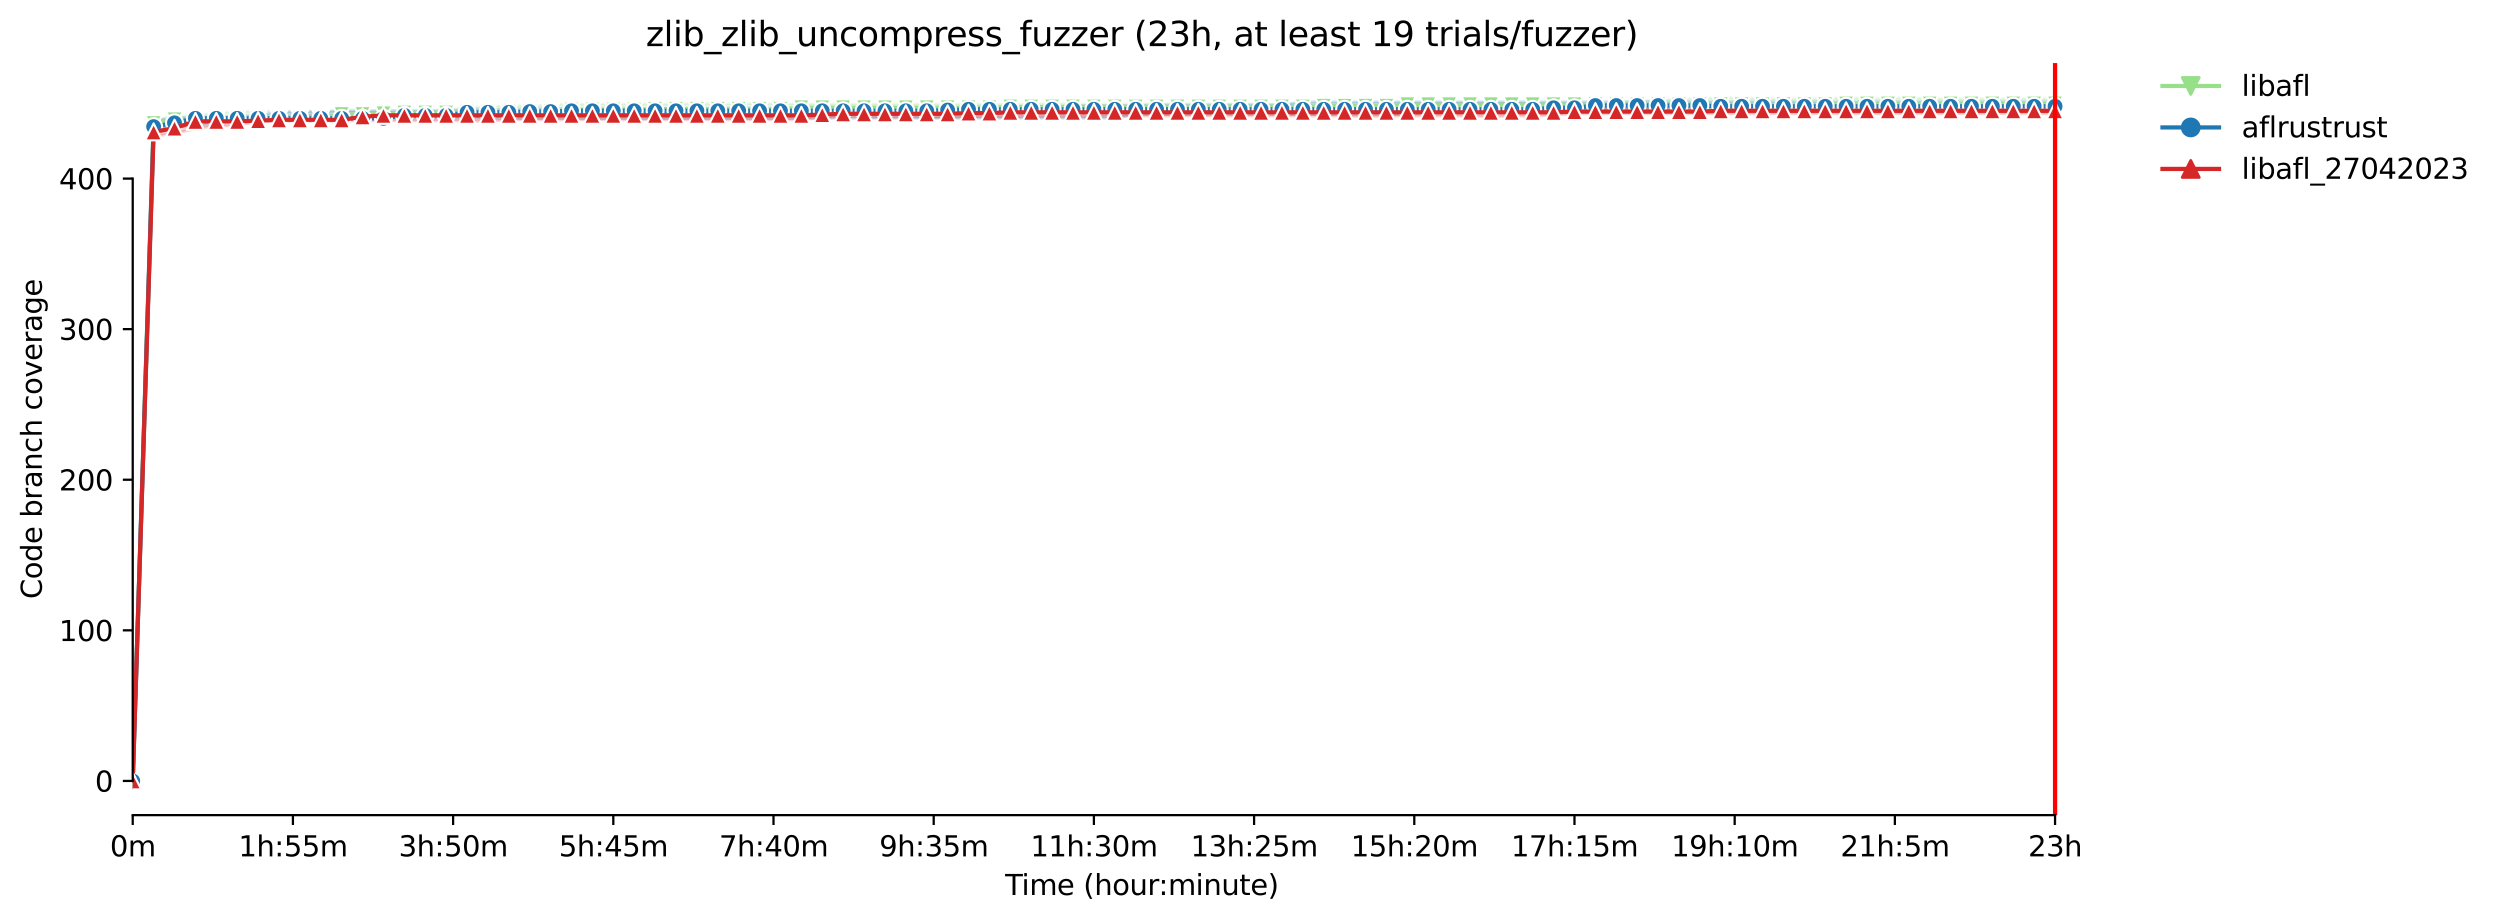 <?xml version="1.0" encoding="utf-8" standalone="no"?>
<!DOCTYPE svg PUBLIC "-//W3C//DTD SVG 1.1//EN"
  "http://www.w3.org/Graphics/SVG/1.1/DTD/svg11.dtd">
<svg xmlns:xlink="http://www.w3.org/1999/xlink" width="884.637pt" height="325.986pt" viewBox="0 0 884.637 325.986" xmlns="http://www.w3.org/2000/svg" version="1.1">
 <defs>
  <style type="text/css">*{stroke-linejoin: round; stroke-linecap: butt}</style>
 </defs>
 <g id="figure_1">
  <g id="patch_1">
   <path d="M 0 325.986 
L 884.637 325.986 
L 884.637 0 
L 0 0 
z
" style="fill: #ffffff"/>
  </g>
  <g id="axes_1">
   <g id="patch_2">
    <path d="M 46.966 288.43 
L 761.206 288.43 
L 761.206 22.318 
L 46.966 22.318 
z
" style="fill: #ffffff"/>
   </g>
   <g id="PolyCollection_1">
    <defs>
     <path id="m173feb41a0" d="M 46.966 -49.652 
L 46.966 -49.652 
L 54.359 -280.382 
L 61.753 -281.714 
L 69.147 -281.981 
L 76.541 -283.579 
L 83.935 -283.579 
L 91.328 -283.579 
L 98.722 -283.846 
L 106.116 -283.846 
L 113.51 -283.846 
L 120.904 -284.112 
L 128.297 -284.112 
L 135.691 -284.112 
L 143.085 -284.645 
L 150.479 -284.645 
L 157.872 -284.645 
L 165.266 -284.645 
L 172.66 -284.645 
L 180.054 -284.911 
L 187.448 -285.444 
L 194.841 -285.444 
L 202.235 -285.977 
L 209.629 -285.977 
L 217.023 -285.977 
L 224.417 -285.977 
L 231.81 -286.244 
L 239.204 -286.244 
L 246.598 -286.244 
L 253.992 -286.244 
L 261.386 -286.244 
L 268.779 -286.244 
L 276.173 -286.776 
L 283.567 -286.776 
L 290.961 -286.776 
L 298.354 -286.776 
L 305.748 -286.776 
L 313.142 -286.776 
L 320.536 -286.776 
L 327.93 -286.776 
L 335.323 -286.776 
L 342.717 -286.776 
L 350.111 -286.776 
L 357.505 -286.776 
L 364.899 -286.776 
L 372.292 -286.776 
L 379.686 -287.043 
L 387.08 -287.043 
L 394.474 -287.043 
L 401.867 -287.043 
L 409.261 -287.309 
L 416.655 -287.309 
L 424.049 -287.309 
L 431.443 -287.309 
L 438.836 -287.309 
L 446.23 -287.309 
L 453.624 -287.309 
L 461.018 -287.309 
L 468.412 -287.309 
L 475.805 -287.309 
L 483.199 -287.309 
L 490.593 -287.309 
L 497.987 -287.309 
L 505.381 -287.309 
L 512.774 -287.309 
L 520.168 -287.309 
L 527.562 -287.309 
L 534.956 -287.309 
L 542.349 -287.309 
L 549.743 -287.309 
L 557.137 -287.309 
L 564.531 -287.309 
L 571.925 -287.309 
L 579.318 -287.309 
L 586.712 -287.309 
L 594.106 -287.576 
L 601.5 -287.576 
L 608.894 -287.309 
L 616.287 -287.576 
L 623.681 -287.576 
L 631.075 -287.576 
L 638.469 -287.576 
L 645.863 -287.309 
L 653.256 -288.109 
L 660.65 -288.109 
L 668.044 -287.309 
L 675.438 -288.109 
L 682.831 -288.109 
L 690.225 -288.109 
L 697.619 -288.109 
L 705.013 -288.642 
L 712.407 -288.642 
L 719.8 -288.642 
L 727.194 -288.642 
L 727.194 -291.039 
L 727.194 -291.039 
L 719.8 -291.039 
L 712.407 -291.039 
L 705.013 -291.039 
L 697.619 -291.039 
L 690.225 -291.039 
L 682.831 -291.039 
L 675.438 -291.572 
L 668.044 -291.039 
L 660.65 -291.039 
L 653.256 -291.572 
L 645.863 -291.039 
L 638.469 -291.039 
L 631.075 -291.039 
L 623.681 -291.039 
L 616.287 -291.306 
L 608.894 -291.572 
L 601.5 -291.039 
L 594.106 -291.039 
L 586.712 -290.507 
L 579.318 -290.507 
L 571.925 -289.441 
L 564.531 -289.441 
L 557.137 -289.441 
L 549.743 -289.441 
L 542.349 -289.441 
L 534.956 -289.441 
L 527.562 -289.441 
L 520.168 -289.441 
L 512.774 -289.441 
L 505.381 -289.441 
L 497.987 -289.441 
L 490.593 -289.174 
L 483.199 -289.174 
L 475.805 -289.174 
L 468.412 -289.174 
L 461.018 -289.174 
L 453.624 -289.174 
L 446.23 -289.174 
L 438.836 -289.174 
L 431.443 -289.174 
L 424.049 -289.174 
L 416.655 -289.174 
L 409.261 -289.174 
L 401.867 -289.174 
L 394.474 -289.174 
L 387.08 -289.174 
L 379.686 -289.174 
L 372.292 -289.441 
L 364.899 -289.174 
L 357.505 -289.174 
L 350.111 -289.174 
L 342.717 -289.181 
L 335.323 -289.174 
L 327.93 -289.174 
L 320.536 -289.174 
L 313.142 -289.174 
L 305.748 -289.174 
L 298.354 -289.174 
L 290.961 -289.174 
L 283.567 -289.174 
L 276.173 -289.174 
L 268.779 -289.441 
L 261.386 -289.174 
L 253.992 -289.174 
L 246.598 -289.441 
L 239.204 -289.174 
L 231.81 -289.174 
L 224.417 -289.174 
L 217.023 -289.174 
L 209.629 -289.174 
L 202.235 -289.174 
L 194.841 -288.908 
L 187.448 -288.642 
L 180.054 -288.642 
L 172.66 -288.375 
L 165.266 -287.842 
L 157.872 -287.05 
L 150.479 -287.043 
L 143.085 -286.776 
L 135.691 -286.776 
L 128.297 -286.776 
L 120.904 -286.776 
L 113.51 -286.776 
L 106.116 -286.776 
L 98.722 -286.776 
L 91.328 -286.776 
L 83.935 -286.51 
L 76.541 -286.244 
L 69.147 -284.911 
L 61.753 -284.911 
L 54.359 -283.579 
L 46.966 -49.652 
z
" style="stroke: #98df8a; stroke-opacity: 0.2"/>
    </defs>
    <g clip-path="url(#p4db1aa5fd0)">
     <use xlink:href="#m173feb41a0" x="0" y="325.986" style="fill: #98df8a; fill-opacity: 0.2; stroke: #98df8a; stroke-opacity: 0.2"/>
    </g>
   </g>
   <g id="PolyCollection_2">
    <defs>
     <path id="mff85a1c3d2" d="M 46.966 -49.652 
L 46.966 -49.652 
L 54.359 -280.915 
L 61.753 -280.915 
L 69.147 -281.714 
L 76.541 -282.247 
L 83.935 -283.313 
L 91.328 -283.313 
L 98.722 -283.579 
L 106.116 -283.579 
L 113.51 -283.846 
L 120.904 -284.112 
L 128.297 -284.112 
L 135.691 -284.112 
L 143.085 -284.112 
L 150.479 -284.112 
L 157.872 -284.112 
L 165.266 -284.112 
L 172.66 -284.112 
L 180.054 -284.112 
L 187.448 -284.112 
L 194.841 -284.112 
L 202.235 -284.112 
L 209.629 -284.112 
L 217.023 -284.112 
L 224.417 -284.112 
L 231.81 -284.112 
L 239.204 -284.112 
L 246.598 -284.112 
L 253.992 -284.112 
L 261.386 -284.112 
L 268.779 -284.112 
L 276.173 -284.112 
L 283.567 -284.112 
L 290.961 -284.112 
L 298.354 -284.112 
L 305.748 -284.112 
L 313.142 -284.112 
L 320.536 -284.112 
L 327.93 -284.112 
L 335.323 -284.112 
L 342.717 -284.112 
L 350.111 -284.112 
L 357.505 -284.112 
L 364.899 -284.112 
L 372.292 -284.112 
L 379.686 -284.112 
L 387.08 -284.112 
L 394.474 -284.112 
L 401.867 -285.444 
L 409.261 -285.444 
L 416.655 -285.444 
L 424.049 -285.444 
L 431.443 -285.704 
L 438.836 -285.444 
L 446.23 -285.711 
L 453.624 -285.444 
L 461.018 -285.444 
L 468.412 -285.444 
L 475.805 -285.444 
L 483.199 -285.444 
L 490.593 -285.444 
L 497.987 -285.444 
L 505.381 -286.244 
L 512.774 -286.244 
L 520.168 -286.244 
L 527.562 -286.244 
L 534.956 -286.244 
L 542.349 -286.244 
L 549.743 -287.043 
L 557.137 -286.776 
L 564.531 -286.776 
L 571.925 -287.303 
L 579.318 -287.043 
L 586.712 -287.043 
L 594.106 -287.043 
L 601.5 -287.043 
L 608.894 -286.776 
L 616.287 -286.776 
L 623.681 -286.776 
L 631.075 -286.776 
L 638.469 -286.776 
L 645.863 -286.776 
L 653.256 -286.776 
L 660.65 -286.776 
L 668.044 -286.776 
L 675.438 -286.776 
L 682.831 -286.776 
L 690.225 -286.776 
L 697.619 -286.776 
L 705.013 -286.776 
L 712.407 -286.776 
L 719.8 -286.776 
L 727.194 -286.776 
L 727.194 -289.974 
L 727.194 -289.974 
L 719.8 -289.974 
L 712.407 -289.974 
L 705.013 -289.974 
L 697.619 -289.974 
L 690.225 -289.974 
L 682.831 -289.974 
L 675.438 -289.974 
L 668.044 -289.974 
L 660.65 -289.974 
L 653.256 -289.974 
L 645.863 -289.974 
L 638.469 -289.974 
L 631.075 -289.974 
L 623.681 -289.974 
L 616.287 -289.974 
L 608.894 -289.974 
L 601.5 -289.974 
L 594.106 -289.974 
L 586.712 -289.974 
L 579.318 -289.974 
L 571.925 -289.974 
L 564.531 -289.974 
L 557.137 -289.974 
L 549.743 -289.974 
L 542.349 -289.974 
L 534.956 -289.974 
L 527.562 -289.974 
L 520.168 -289.974 
L 512.774 -289.974 
L 505.381 -289.974 
L 497.987 -289.974 
L 490.593 -289.974 
L 483.199 -289.974 
L 475.805 -289.974 
L 468.412 -289.974 
L 461.018 -289.974 
L 453.624 -288.908 
L 446.23 -288.908 
L 438.836 -288.908 
L 431.443 -288.908 
L 424.049 -288.908 
L 416.655 -288.908 
L 409.261 -288.908 
L 401.867 -288.642 
L 394.474 -288.642 
L 387.08 -288.642 
L 379.686 -288.642 
L 372.292 -288.109 
L 364.899 -288.109 
L 357.505 -288.109 
L 350.111 -288.375 
L 342.717 -288.109 
L 335.323 -287.576 
L 327.93 -287.576 
L 320.536 -287.842 
L 313.142 -287.842 
L 305.748 -287.582 
L 298.354 -287.582 
L 290.961 -287.576 
L 283.567 -287.576 
L 276.173 -287.576 
L 268.779 -287.842 
L 261.386 -287.576 
L 253.992 -287.842 
L 246.598 -287.576 
L 239.204 -287.842 
L 231.81 -287.576 
L 224.417 -287.576 
L 217.023 -287.842 
L 209.629 -287.576 
L 202.235 -287.576 
L 194.841 -287.576 
L 187.448 -287.576 
L 180.054 -287.309 
L 172.66 -287.309 
L 165.266 -287.309 
L 157.872 -286.776 
L 150.479 -286.776 
L 143.085 -286.776 
L 135.691 -286.776 
L 128.297 -286.776 
L 120.904 -286.776 
L 113.51 -286.51 
L 106.116 -286.517 
L 98.722 -286.244 
L 91.328 -285.178 
L 83.935 -284.911 
L 76.541 -284.652 
L 69.147 -284.645 
L 61.753 -284.112 
L 54.359 -283.579 
L 46.966 -49.652 
z
" style="stroke: #1f77b4; stroke-opacity: 0.2"/>
    </defs>
    <g clip-path="url(#p4db1aa5fd0)">
     <use xlink:href="#mff85a1c3d2" x="0" y="325.986" style="fill: #1f77b4; fill-opacity: 0.2; stroke: #1f77b4; stroke-opacity: 0.2"/>
    </g>
   </g>
   <g id="PolyCollection_3">
    <defs>
     <path id="m6c900279db" d="M 46.966 -49.652 
L 46.966 -49.652 
L 54.359 -277.718 
L 61.753 -278.784 
L 69.147 -280.382 
L 76.541 -281.448 
L 83.935 -281.448 
L 91.328 -283.046 
L 98.722 -283.046 
L 106.116 -283.046 
L 113.51 -283.046 
L 120.904 -283.046 
L 128.297 -283.313 
L 135.691 -283.046 
L 143.085 -283.313 
L 150.479 -283.046 
L 157.872 -283.313 
L 165.266 -283.046 
L 172.66 -283.046 
L 180.054 -283.579 
L 187.448 -283.579 
L 194.841 -283.579 
L 202.235 -283.579 
L 209.629 -283.579 
L 217.023 -283.579 
L 224.417 -283.579 
L 231.81 -283.579 
L 239.204 -283.579 
L 246.598 -283.579 
L 253.992 -283.579 
L 261.386 -283.579 
L 268.779 -283.579 
L 276.173 -283.579 
L 283.567 -283.579 
L 290.961 -284.379 
L 298.354 -284.645 
L 305.748 -284.645 
L 313.142 -284.379 
L 320.536 -284.645 
L 327.93 -284.379 
L 335.323 -284.379 
L 342.717 -284.645 
L 350.111 -284.645 
L 357.505 -284.645 
L 364.899 -284.645 
L 372.292 -284.645 
L 379.686 -284.645 
L 387.08 -284.645 
L 394.474 -284.911 
L 401.867 -284.911 
L 409.261 -284.911 
L 416.655 -284.911 
L 424.049 -284.911 
L 431.443 -284.911 
L 438.836 -284.911 
L 446.23 -284.911 
L 453.624 -284.911 
L 461.018 -284.911 
L 468.412 -284.911 
L 475.805 -284.911 
L 483.199 -284.645 
L 490.593 -284.911 
L 497.987 -284.911 
L 505.381 -284.905 
L 512.774 -284.911 
L 520.168 -284.911 
L 527.562 -284.645 
L 534.956 -284.911 
L 542.349 -284.911 
L 549.743 -285.178 
L 557.137 -285.711 
L 564.531 -285.711 
L 571.925 -285.711 
L 579.318 -285.711 
L 586.712 -285.711 
L 594.106 -285.711 
L 601.5 -285.711 
L 608.894 -285.711 
L 616.287 -285.711 
L 623.681 -285.711 
L 631.075 -285.711 
L 638.469 -285.711 
L 645.863 -285.711 
L 653.256 -285.711 
L 660.65 -285.711 
L 668.044 -285.711 
L 675.438 -285.711 
L 682.831 -285.711 
L 690.225 -285.711 
L 697.619 -285.711 
L 705.013 -285.711 
L 712.407 -285.711 
L 719.8 -285.711 
L 727.194 -285.711 
L 727.194 -288.375 
L 727.194 -288.375 
L 719.8 -288.375 
L 712.407 -288.375 
L 705.013 -288.375 
L 697.619 -288.375 
L 690.225 -288.375 
L 682.831 -288.375 
L 675.438 -288.375 
L 668.044 -288.375 
L 660.65 -288.375 
L 653.256 -288.375 
L 645.863 -288.375 
L 638.469 -288.375 
L 631.075 -288.375 
L 623.681 -288.375 
L 616.287 -288.375 
L 608.894 -288.375 
L 601.5 -287.842 
L 594.106 -288.375 
L 586.712 -287.842 
L 579.318 -287.842 
L 571.925 -287.856 
L 564.531 -287.842 
L 557.137 -287.842 
L 549.743 -287.842 
L 542.349 -287.309 
L 534.956 -287.309 
L 527.562 -287.309 
L 520.168 -287.309 
L 512.774 -287.309 
L 505.381 -287.309 
L 497.987 -287.309 
L 490.593 -287.309 
L 483.199 -287.309 
L 475.805 -287.309 
L 468.412 -287.309 
L 461.018 -287.309 
L 453.624 -287.309 
L 446.23 -287.309 
L 438.836 -287.309 
L 431.443 -287.309 
L 424.049 -287.309 
L 416.655 -287.309 
L 409.261 -287.309 
L 401.867 -287.309 
L 394.474 -287.309 
L 387.08 -287.043 
L 379.686 -287.043 
L 372.292 -287.043 
L 364.899 -287.043 
L 357.505 -287.043 
L 350.111 -287.043 
L 342.717 -287.043 
L 335.323 -286.776 
L 327.93 -286.776 
L 320.536 -286.776 
L 313.142 -286.776 
L 305.748 -286.776 
L 298.354 -286.776 
L 290.961 -286.51 
L 283.567 -286.244 
L 276.173 -286.244 
L 268.779 -286.244 
L 261.386 -286.244 
L 253.992 -285.977 
L 246.598 -285.977 
L 239.204 -285.977 
L 231.81 -285.977 
L 224.417 -285.977 
L 217.023 -285.977 
L 209.629 -285.977 
L 202.235 -285.977 
L 194.841 -285.977 
L 187.448 -285.977 
L 180.054 -285.977 
L 172.66 -285.977 
L 165.266 -285.711 
L 157.872 -285.711 
L 150.479 -285.711 
L 143.085 -285.711 
L 135.691 -285.711 
L 128.297 -285.711 
L 120.904 -285.178 
L 113.51 -285.178 
L 106.116 -285.178 
L 98.722 -284.652 
L 91.328 -284.379 
L 83.935 -283.846 
L 76.541 -283.579 
L 69.147 -283.579 
L 61.753 -283.046 
L 54.359 -280.915 
L 46.966 -49.652 
z
" style="stroke: #d62728; stroke-opacity: 0.2"/>
    </defs>
    <g clip-path="url(#p4db1aa5fd0)">
     <use xlink:href="#m6c900279db" x="0" y="325.986" style="fill: #d62728; fill-opacity: 0.2; stroke: #d62728; stroke-opacity: 0.2"/>
    </g>
   </g>
   <g id="matplotlib.axis_1">
    <g id="xtick_1">
     <g id="line2d_1">
      <defs>
       <path id="m01b35778a1" d="M 0 0 
L 0 3.5 
" style="stroke: #000000; stroke-width: 0.8"/>
      </defs>
      <g>
       <use xlink:href="#m01b35778a1" x="46.966" y="288.43" style="stroke: #000000; stroke-width: 0.8"/>
      </g>
     </g>
     <g id="text_1">
      <!-- 0m -->
      <g transform="translate(38.914 303.029) scale(0.1 -0.1)">
       <defs>
        <path id="DejaVuSans-30" d="M 2034 4250 
Q 1547 4250 1301 3770 
Q 1056 3291 1056 2328 
Q 1056 1369 1301 889 
Q 1547 409 2034 409 
Q 2525 409 2770 889 
Q 3016 1369 3016 2328 
Q 3016 3291 2770 3770 
Q 2525 4250 2034 4250 
z
M 2034 4750 
Q 2819 4750 3233 4129 
Q 3647 3509 3647 2328 
Q 3647 1150 3233 529 
Q 2819 -91 2034 -91 
Q 1250 -91 836 529 
Q 422 1150 422 2328 
Q 422 3509 836 4129 
Q 1250 4750 2034 4750 
z
" transform="scale(0.016)"/>
        <path id="DejaVuSans-6d" d="M 3328 2828 
Q 3544 3216 3844 3400 
Q 4144 3584 4550 3584 
Q 5097 3584 5394 3201 
Q 5691 2819 5691 2113 
L 5691 0 
L 5113 0 
L 5113 2094 
Q 5113 2597 4934 2840 
Q 4756 3084 4391 3084 
Q 3944 3084 3684 2787 
Q 3425 2491 3425 1978 
L 3425 0 
L 2847 0 
L 2847 2094 
Q 2847 2600 2669 2842 
Q 2491 3084 2119 3084 
Q 1678 3084 1418 2786 
Q 1159 2488 1159 1978 
L 1159 0 
L 581 0 
L 581 3500 
L 1159 3500 
L 1159 2956 
Q 1356 3278 1631 3431 
Q 1906 3584 2284 3584 
Q 2666 3584 2933 3390 
Q 3200 3197 3328 2828 
z
" transform="scale(0.016)"/>
       </defs>
       <use xlink:href="#DejaVuSans-30"/>
       <use xlink:href="#DejaVuSans-6d" x="63.623"/>
      </g>
     </g>
    </g>
    <g id="xtick_2">
     <g id="line2d_2">
      <g>
       <use xlink:href="#m01b35778a1" x="103.651" y="288.43" style="stroke: #000000; stroke-width: 0.8"/>
      </g>
     </g>
     <g id="text_2">
      <!-- 1h:55m -->
      <g transform="translate(84.384 303.029) scale(0.1 -0.1)">
       <defs>
        <path id="DejaVuSans-31" d="M 794 531 
L 1825 531 
L 1825 4091 
L 703 3866 
L 703 4441 
L 1819 4666 
L 2450 4666 
L 2450 531 
L 3481 531 
L 3481 0 
L 794 0 
L 794 531 
z
" transform="scale(0.016)"/>
        <path id="DejaVuSans-68" d="M 3513 2113 
L 3513 0 
L 2938 0 
L 2938 2094 
Q 2938 2591 2744 2837 
Q 2550 3084 2163 3084 
Q 1697 3084 1428 2787 
Q 1159 2491 1159 1978 
L 1159 0 
L 581 0 
L 581 4863 
L 1159 4863 
L 1159 2956 
Q 1366 3272 1645 3428 
Q 1925 3584 2291 3584 
Q 2894 3584 3203 3211 
Q 3513 2838 3513 2113 
z
" transform="scale(0.016)"/>
        <path id="DejaVuSans-3a" d="M 750 794 
L 1409 794 
L 1409 0 
L 750 0 
L 750 794 
z
M 750 3309 
L 1409 3309 
L 1409 2516 
L 750 2516 
L 750 3309 
z
" transform="scale(0.016)"/>
        <path id="DejaVuSans-35" d="M 691 4666 
L 3169 4666 
L 3169 4134 
L 1269 4134 
L 1269 2991 
Q 1406 3038 1543 3061 
Q 1681 3084 1819 3084 
Q 2600 3084 3056 2656 
Q 3513 2228 3513 1497 
Q 3513 744 3044 326 
Q 2575 -91 1722 -91 
Q 1428 -91 1123 -41 
Q 819 9 494 109 
L 494 744 
Q 775 591 1075 516 
Q 1375 441 1709 441 
Q 2250 441 2565 725 
Q 2881 1009 2881 1497 
Q 2881 1984 2565 2268 
Q 2250 2553 1709 2553 
Q 1456 2553 1204 2497 
Q 953 2441 691 2322 
L 691 4666 
z
" transform="scale(0.016)"/>
       </defs>
       <use xlink:href="#DejaVuSans-31"/>
       <use xlink:href="#DejaVuSans-68" x="63.623"/>
       <use xlink:href="#DejaVuSans-3a" x="127.002"/>
       <use xlink:href="#DejaVuSans-35" x="160.693"/>
       <use xlink:href="#DejaVuSans-35" x="224.316"/>
       <use xlink:href="#DejaVuSans-6d" x="287.939"/>
      </g>
     </g>
    </g>
    <g id="xtick_3">
     <g id="line2d_3">
      <g>
       <use xlink:href="#m01b35778a1" x="160.337" y="288.43" style="stroke: #000000; stroke-width: 0.8"/>
      </g>
     </g>
     <g id="text_3">
      <!-- 3h:50m -->
      <g transform="translate(141.07 303.029) scale(0.1 -0.1)">
       <defs>
        <path id="DejaVuSans-33" d="M 2597 2516 
Q 3050 2419 3304 2112 
Q 3559 1806 3559 1356 
Q 3559 666 3084 287 
Q 2609 -91 1734 -91 
Q 1441 -91 1130 -33 
Q 819 25 488 141 
L 488 750 
Q 750 597 1062 519 
Q 1375 441 1716 441 
Q 2309 441 2620 675 
Q 2931 909 2931 1356 
Q 2931 1769 2642 2001 
Q 2353 2234 1838 2234 
L 1294 2234 
L 1294 2753 
L 1863 2753 
Q 2328 2753 2575 2939 
Q 2822 3125 2822 3475 
Q 2822 3834 2567 4026 
Q 2313 4219 1838 4219 
Q 1578 4219 1281 4162 
Q 984 4106 628 3988 
L 628 4550 
Q 988 4650 1302 4700 
Q 1616 4750 1894 4750 
Q 2613 4750 3031 4423 
Q 3450 4097 3450 3541 
Q 3450 3153 3228 2886 
Q 3006 2619 2597 2516 
z
" transform="scale(0.016)"/>
       </defs>
       <use xlink:href="#DejaVuSans-33"/>
       <use xlink:href="#DejaVuSans-68" x="63.623"/>
       <use xlink:href="#DejaVuSans-3a" x="127.002"/>
       <use xlink:href="#DejaVuSans-35" x="160.693"/>
       <use xlink:href="#DejaVuSans-30" x="224.316"/>
       <use xlink:href="#DejaVuSans-6d" x="287.939"/>
      </g>
     </g>
    </g>
    <g id="xtick_4">
     <g id="line2d_4">
      <g>
       <use xlink:href="#m01b35778a1" x="217.023" y="288.43" style="stroke: #000000; stroke-width: 0.8"/>
      </g>
     </g>
     <g id="text_4">
      <!-- 5h:45m -->
      <g transform="translate(197.756 303.029) scale(0.1 -0.1)">
       <defs>
        <path id="DejaVuSans-34" d="M 2419 4116 
L 825 1625 
L 2419 1625 
L 2419 4116 
z
M 2253 4666 
L 3047 4666 
L 3047 1625 
L 3713 1625 
L 3713 1100 
L 3047 1100 
L 3047 0 
L 2419 0 
L 2419 1100 
L 313 1100 
L 313 1709 
L 2253 4666 
z
" transform="scale(0.016)"/>
       </defs>
       <use xlink:href="#DejaVuSans-35"/>
       <use xlink:href="#DejaVuSans-68" x="63.623"/>
       <use xlink:href="#DejaVuSans-3a" x="127.002"/>
       <use xlink:href="#DejaVuSans-34" x="160.693"/>
       <use xlink:href="#DejaVuSans-35" x="224.316"/>
       <use xlink:href="#DejaVuSans-6d" x="287.939"/>
      </g>
     </g>
    </g>
    <g id="xtick_5">
     <g id="line2d_5">
      <g>
       <use xlink:href="#m01b35778a1" x="273.708" y="288.43" style="stroke: #000000; stroke-width: 0.8"/>
      </g>
     </g>
     <g id="text_5">
      <!-- 7h:40m -->
      <g transform="translate(254.441 303.029) scale(0.1 -0.1)">
       <defs>
        <path id="DejaVuSans-37" d="M 525 4666 
L 3525 4666 
L 3525 4397 
L 1831 0 
L 1172 0 
L 2766 4134 
L 525 4134 
L 525 4666 
z
" transform="scale(0.016)"/>
       </defs>
       <use xlink:href="#DejaVuSans-37"/>
       <use xlink:href="#DejaVuSans-68" x="63.623"/>
       <use xlink:href="#DejaVuSans-3a" x="127.002"/>
       <use xlink:href="#DejaVuSans-34" x="160.693"/>
       <use xlink:href="#DejaVuSans-30" x="224.316"/>
       <use xlink:href="#DejaVuSans-6d" x="287.939"/>
      </g>
     </g>
    </g>
    <g id="xtick_6">
     <g id="line2d_6">
      <g>
       <use xlink:href="#m01b35778a1" x="330.394" y="288.43" style="stroke: #000000; stroke-width: 0.8"/>
      </g>
     </g>
     <g id="text_6">
      <!-- 9h:35m -->
      <g transform="translate(311.127 303.029) scale(0.1 -0.1)">
       <defs>
        <path id="DejaVuSans-39" d="M 703 97 
L 703 672 
Q 941 559 1184 500 
Q 1428 441 1663 441 
Q 2288 441 2617 861 
Q 2947 1281 2994 2138 
Q 2813 1869 2534 1725 
Q 2256 1581 1919 1581 
Q 1219 1581 811 2004 
Q 403 2428 403 3163 
Q 403 3881 828 4315 
Q 1253 4750 1959 4750 
Q 2769 4750 3195 4129 
Q 3622 3509 3622 2328 
Q 3622 1225 3098 567 
Q 2575 -91 1691 -91 
Q 1453 -91 1209 -44 
Q 966 3 703 97 
z
M 1959 2075 
Q 2384 2075 2632 2365 
Q 2881 2656 2881 3163 
Q 2881 3666 2632 3958 
Q 2384 4250 1959 4250 
Q 1534 4250 1286 3958 
Q 1038 3666 1038 3163 
Q 1038 2656 1286 2365 
Q 1534 2075 1959 2075 
z
" transform="scale(0.016)"/>
       </defs>
       <use xlink:href="#DejaVuSans-39"/>
       <use xlink:href="#DejaVuSans-68" x="63.623"/>
       <use xlink:href="#DejaVuSans-3a" x="127.002"/>
       <use xlink:href="#DejaVuSans-33" x="160.693"/>
       <use xlink:href="#DejaVuSans-35" x="224.316"/>
       <use xlink:href="#DejaVuSans-6d" x="287.939"/>
      </g>
     </g>
    </g>
    <g id="xtick_7">
     <g id="line2d_7">
      <g>
       <use xlink:href="#m01b35778a1" x="387.08" y="288.43" style="stroke: #000000; stroke-width: 0.8"/>
      </g>
     </g>
     <g id="text_7">
      <!-- 11h:30m -->
      <g transform="translate(364.631 303.029) scale(0.1 -0.1)">
       <use xlink:href="#DejaVuSans-31"/>
       <use xlink:href="#DejaVuSans-31" x="63.623"/>
       <use xlink:href="#DejaVuSans-68" x="127.246"/>
       <use xlink:href="#DejaVuSans-3a" x="190.625"/>
       <use xlink:href="#DejaVuSans-33" x="224.316"/>
       <use xlink:href="#DejaVuSans-30" x="287.939"/>
       <use xlink:href="#DejaVuSans-6d" x="351.562"/>
      </g>
     </g>
    </g>
    <g id="xtick_8">
     <g id="line2d_8">
      <g>
       <use xlink:href="#m01b35778a1" x="443.766" y="288.43" style="stroke: #000000; stroke-width: 0.8"/>
      </g>
     </g>
     <g id="text_8">
      <!-- 13h:25m -->
      <g transform="translate(421.317 303.029) scale(0.1 -0.1)">
       <defs>
        <path id="DejaVuSans-32" d="M 1228 531 
L 3431 531 
L 3431 0 
L 469 0 
L 469 531 
Q 828 903 1448 1529 
Q 2069 2156 2228 2338 
Q 2531 2678 2651 2914 
Q 2772 3150 2772 3378 
Q 2772 3750 2511 3984 
Q 2250 4219 1831 4219 
Q 1534 4219 1204 4116 
Q 875 4013 500 3803 
L 500 4441 
Q 881 4594 1212 4672 
Q 1544 4750 1819 4750 
Q 2544 4750 2975 4387 
Q 3406 4025 3406 3419 
Q 3406 3131 3298 2873 
Q 3191 2616 2906 2266 
Q 2828 2175 2409 1742 
Q 1991 1309 1228 531 
z
" transform="scale(0.016)"/>
       </defs>
       <use xlink:href="#DejaVuSans-31"/>
       <use xlink:href="#DejaVuSans-33" x="63.623"/>
       <use xlink:href="#DejaVuSans-68" x="127.246"/>
       <use xlink:href="#DejaVuSans-3a" x="190.625"/>
       <use xlink:href="#DejaVuSans-32" x="224.316"/>
       <use xlink:href="#DejaVuSans-35" x="287.939"/>
       <use xlink:href="#DejaVuSans-6d" x="351.562"/>
      </g>
     </g>
    </g>
    <g id="xtick_9">
     <g id="line2d_9">
      <g>
       <use xlink:href="#m01b35778a1" x="500.451" y="288.43" style="stroke: #000000; stroke-width: 0.8"/>
      </g>
     </g>
     <g id="text_9">
      <!-- 15h:20m -->
      <g transform="translate(478.003 303.029) scale(0.1 -0.1)">
       <use xlink:href="#DejaVuSans-31"/>
       <use xlink:href="#DejaVuSans-35" x="63.623"/>
       <use xlink:href="#DejaVuSans-68" x="127.246"/>
       <use xlink:href="#DejaVuSans-3a" x="190.625"/>
       <use xlink:href="#DejaVuSans-32" x="224.316"/>
       <use xlink:href="#DejaVuSans-30" x="287.939"/>
       <use xlink:href="#DejaVuSans-6d" x="351.562"/>
      </g>
     </g>
    </g>
    <g id="xtick_10">
     <g id="line2d_10">
      <g>
       <use xlink:href="#m01b35778a1" x="557.137" y="288.43" style="stroke: #000000; stroke-width: 0.8"/>
      </g>
     </g>
     <g id="text_10">
      <!-- 17h:15m -->
      <g transform="translate(534.689 303.029) scale(0.1 -0.1)">
       <use xlink:href="#DejaVuSans-31"/>
       <use xlink:href="#DejaVuSans-37" x="63.623"/>
       <use xlink:href="#DejaVuSans-68" x="127.246"/>
       <use xlink:href="#DejaVuSans-3a" x="190.625"/>
       <use xlink:href="#DejaVuSans-31" x="224.316"/>
       <use xlink:href="#DejaVuSans-35" x="287.939"/>
       <use xlink:href="#DejaVuSans-6d" x="351.562"/>
      </g>
     </g>
    </g>
    <g id="xtick_11">
     <g id="line2d_11">
      <g>
       <use xlink:href="#m01b35778a1" x="613.823" y="288.43" style="stroke: #000000; stroke-width: 0.8"/>
      </g>
     </g>
     <g id="text_11">
      <!-- 19h:10m -->
      <g transform="translate(591.374 303.029) scale(0.1 -0.1)">
       <use xlink:href="#DejaVuSans-31"/>
       <use xlink:href="#DejaVuSans-39" x="63.623"/>
       <use xlink:href="#DejaVuSans-68" x="127.246"/>
       <use xlink:href="#DejaVuSans-3a" x="190.625"/>
       <use xlink:href="#DejaVuSans-31" x="224.316"/>
       <use xlink:href="#DejaVuSans-30" x="287.939"/>
       <use xlink:href="#DejaVuSans-6d" x="351.562"/>
      </g>
     </g>
    </g>
    <g id="xtick_12">
     <g id="line2d_12">
      <g>
       <use xlink:href="#m01b35778a1" x="670.508" y="288.43" style="stroke: #000000; stroke-width: 0.8"/>
      </g>
     </g>
     <g id="text_12">
      <!-- 21h:5m -->
      <g transform="translate(651.241 303.029) scale(0.1 -0.1)">
       <use xlink:href="#DejaVuSans-32"/>
       <use xlink:href="#DejaVuSans-31" x="63.623"/>
       <use xlink:href="#DejaVuSans-68" x="127.246"/>
       <use xlink:href="#DejaVuSans-3a" x="190.625"/>
       <use xlink:href="#DejaVuSans-35" x="224.316"/>
       <use xlink:href="#DejaVuSans-6d" x="287.939"/>
      </g>
     </g>
    </g>
    <g id="xtick_13">
     <g id="line2d_13">
      <g>
       <use xlink:href="#m01b35778a1" x="727.194" y="288.43" style="stroke: #000000; stroke-width: 0.8"/>
      </g>
     </g>
     <g id="text_13">
      <!-- 23h -->
      <g transform="translate(717.663 303.029) scale(0.1 -0.1)">
       <use xlink:href="#DejaVuSans-32"/>
       <use xlink:href="#DejaVuSans-33" x="63.623"/>
       <use xlink:href="#DejaVuSans-68" x="127.246"/>
      </g>
     </g>
    </g>
    <g id="text_14">
     <!-- Time (hour:minute) -->
     <g transform="translate(355.679 316.707) scale(0.1 -0.1)">
      <defs>
       <path id="DejaVuSans-54" d="M -19 4666 
L 3928 4666 
L 3928 4134 
L 2272 4134 
L 2272 0 
L 1638 0 
L 1638 4134 
L -19 4134 
L -19 4666 
z
" transform="scale(0.016)"/>
       <path id="DejaVuSans-69" d="M 603 3500 
L 1178 3500 
L 1178 0 
L 603 0 
L 603 3500 
z
M 603 4863 
L 1178 4863 
L 1178 4134 
L 603 4134 
L 603 4863 
z
" transform="scale(0.016)"/>
       <path id="DejaVuSans-65" d="M 3597 1894 
L 3597 1613 
L 953 1613 
Q 991 1019 1311 708 
Q 1631 397 2203 397 
Q 2534 397 2845 478 
Q 3156 559 3463 722 
L 3463 178 
Q 3153 47 2828 -22 
Q 2503 -91 2169 -91 
Q 1331 -91 842 396 
Q 353 884 353 1716 
Q 353 2575 817 3079 
Q 1281 3584 2069 3584 
Q 2775 3584 3186 3129 
Q 3597 2675 3597 1894 
z
M 3022 2063 
Q 3016 2534 2758 2815 
Q 2500 3097 2075 3097 
Q 1594 3097 1305 2825 
Q 1016 2553 972 2059 
L 3022 2063 
z
" transform="scale(0.016)"/>
       <path id="DejaVuSans-20" transform="scale(0.016)"/>
       <path id="DejaVuSans-28" d="M 1984 4856 
Q 1566 4138 1362 3434 
Q 1159 2731 1159 2009 
Q 1159 1288 1364 580 
Q 1569 -128 1984 -844 
L 1484 -844 
Q 1016 -109 783 600 
Q 550 1309 550 2009 
Q 550 2706 781 3412 
Q 1013 4119 1484 4856 
L 1984 4856 
z
" transform="scale(0.016)"/>
       <path id="DejaVuSans-6f" d="M 1959 3097 
Q 1497 3097 1228 2736 
Q 959 2375 959 1747 
Q 959 1119 1226 758 
Q 1494 397 1959 397 
Q 2419 397 2687 759 
Q 2956 1122 2956 1747 
Q 2956 2369 2687 2733 
Q 2419 3097 1959 3097 
z
M 1959 3584 
Q 2709 3584 3137 3096 
Q 3566 2609 3566 1747 
Q 3566 888 3137 398 
Q 2709 -91 1959 -91 
Q 1206 -91 779 398 
Q 353 888 353 1747 
Q 353 2609 779 3096 
Q 1206 3584 1959 3584 
z
" transform="scale(0.016)"/>
       <path id="DejaVuSans-75" d="M 544 1381 
L 544 3500 
L 1119 3500 
L 1119 1403 
Q 1119 906 1312 657 
Q 1506 409 1894 409 
Q 2359 409 2629 706 
Q 2900 1003 2900 1516 
L 2900 3500 
L 3475 3500 
L 3475 0 
L 2900 0 
L 2900 538 
Q 2691 219 2414 64 
Q 2138 -91 1772 -91 
Q 1169 -91 856 284 
Q 544 659 544 1381 
z
M 1991 3584 
L 1991 3584 
z
" transform="scale(0.016)"/>
       <path id="DejaVuSans-72" d="M 2631 2963 
Q 2534 3019 2420 3045 
Q 2306 3072 2169 3072 
Q 1681 3072 1420 2755 
Q 1159 2438 1159 1844 
L 1159 0 
L 581 0 
L 581 3500 
L 1159 3500 
L 1159 2956 
Q 1341 3275 1631 3429 
Q 1922 3584 2338 3584 
Q 2397 3584 2469 3576 
Q 2541 3569 2628 3553 
L 2631 2963 
z
" transform="scale(0.016)"/>
       <path id="DejaVuSans-6e" d="M 3513 2113 
L 3513 0 
L 2938 0 
L 2938 2094 
Q 2938 2591 2744 2837 
Q 2550 3084 2163 3084 
Q 1697 3084 1428 2787 
Q 1159 2491 1159 1978 
L 1159 0 
L 581 0 
L 581 3500 
L 1159 3500 
L 1159 2956 
Q 1366 3272 1645 3428 
Q 1925 3584 2291 3584 
Q 2894 3584 3203 3211 
Q 3513 2838 3513 2113 
z
" transform="scale(0.016)"/>
       <path id="DejaVuSans-74" d="M 1172 4494 
L 1172 3500 
L 2356 3500 
L 2356 3053 
L 1172 3053 
L 1172 1153 
Q 1172 725 1289 603 
Q 1406 481 1766 481 
L 2356 481 
L 2356 0 
L 1766 0 
Q 1100 0 847 248 
Q 594 497 594 1153 
L 594 3053 
L 172 3053 
L 172 3500 
L 594 3500 
L 594 4494 
L 1172 4494 
z
" transform="scale(0.016)"/>
       <path id="DejaVuSans-29" d="M 513 4856 
L 1013 4856 
Q 1481 4119 1714 3412 
Q 1947 2706 1947 2009 
Q 1947 1309 1714 600 
Q 1481 -109 1013 -844 
L 513 -844 
Q 928 -128 1133 580 
Q 1338 1288 1338 2009 
Q 1338 2731 1133 3434 
Q 928 4138 513 4856 
z
" transform="scale(0.016)"/>
      </defs>
      <use xlink:href="#DejaVuSans-54"/>
      <use xlink:href="#DejaVuSans-69" x="57.959"/>
      <use xlink:href="#DejaVuSans-6d" x="85.742"/>
      <use xlink:href="#DejaVuSans-65" x="183.154"/>
      <use xlink:href="#DejaVuSans-20" x="244.678"/>
      <use xlink:href="#DejaVuSans-28" x="276.465"/>
      <use xlink:href="#DejaVuSans-68" x="315.479"/>
      <use xlink:href="#DejaVuSans-6f" x="378.857"/>
      <use xlink:href="#DejaVuSans-75" x="440.039"/>
      <use xlink:href="#DejaVuSans-72" x="503.418"/>
      <use xlink:href="#DejaVuSans-3a" x="542.781"/>
      <use xlink:href="#DejaVuSans-6d" x="576.473"/>
      <use xlink:href="#DejaVuSans-69" x="673.885"/>
      <use xlink:href="#DejaVuSans-6e" x="701.668"/>
      <use xlink:href="#DejaVuSans-75" x="765.047"/>
      <use xlink:href="#DejaVuSans-74" x="828.426"/>
      <use xlink:href="#DejaVuSans-65" x="867.635"/>
      <use xlink:href="#DejaVuSans-29" x="929.158"/>
     </g>
    </g>
   </g>
   <g id="matplotlib.axis_2">
    <g id="ytick_1">
     <g id="line2d_14">
      <defs>
       <path id="mb3d0b2fde2" d="M 0 0 
L -3.5 0 
" style="stroke: #000000; stroke-width: 0.8"/>
      </defs>
      <g>
       <use xlink:href="#mb3d0b2fde2" x="46.966" y="276.334" style="stroke: #000000; stroke-width: 0.8"/>
      </g>
     </g>
     <g id="text_15">
      <!-- 0 -->
      <g transform="translate(33.603 280.133) scale(0.1 -0.1)">
       <use xlink:href="#DejaVuSans-30"/>
      </g>
     </g>
    </g>
    <g id="ytick_2">
     <g id="line2d_15">
      <g>
       <use xlink:href="#mb3d0b2fde2" x="46.966" y="223.048" style="stroke: #000000; stroke-width: 0.8"/>
      </g>
     </g>
     <g id="text_16">
      <!-- 100 -->
      <g transform="translate(20.878 226.847) scale(0.1 -0.1)">
       <use xlink:href="#DejaVuSans-31"/>
       <use xlink:href="#DejaVuSans-30" x="63.623"/>
       <use xlink:href="#DejaVuSans-30" x="127.246"/>
      </g>
     </g>
    </g>
    <g id="ytick_3">
     <g id="line2d_16">
      <g>
       <use xlink:href="#mb3d0b2fde2" x="46.966" y="169.761" style="stroke: #000000; stroke-width: 0.8"/>
      </g>
     </g>
     <g id="text_17">
      <!-- 200 -->
      <g transform="translate(20.878 173.561) scale(0.1 -0.1)">
       <use xlink:href="#DejaVuSans-32"/>
       <use xlink:href="#DejaVuSans-30" x="63.623"/>
       <use xlink:href="#DejaVuSans-30" x="127.246"/>
      </g>
     </g>
    </g>
    <g id="ytick_4">
     <g id="line2d_17">
      <g>
       <use xlink:href="#mb3d0b2fde2" x="46.966" y="116.475" style="stroke: #000000; stroke-width: 0.8"/>
      </g>
     </g>
     <g id="text_18">
      <!-- 300 -->
      <g transform="translate(20.878 120.274) scale(0.1 -0.1)">
       <use xlink:href="#DejaVuSans-33"/>
       <use xlink:href="#DejaVuSans-30" x="63.623"/>
       <use xlink:href="#DejaVuSans-30" x="127.246"/>
      </g>
     </g>
    </g>
    <g id="ytick_5">
     <g id="line2d_18">
      <g>
       <use xlink:href="#mb3d0b2fde2" x="46.966" y="63.189" style="stroke: #000000; stroke-width: 0.8"/>
      </g>
     </g>
     <g id="text_19">
      <!-- 400 -->
      <g transform="translate(20.878 66.988) scale(0.1 -0.1)">
       <use xlink:href="#DejaVuSans-34"/>
       <use xlink:href="#DejaVuSans-30" x="63.623"/>
       <use xlink:href="#DejaVuSans-30" x="127.246"/>
      </g>
     </g>
    </g>
    <g id="text_20">
     <!-- Code branch coverage -->
     <g transform="translate(14.798 211.949) rotate(-90) scale(0.1 -0.1)">
      <defs>
       <path id="DejaVuSans-43" d="M 4122 4306 
L 4122 3641 
Q 3803 3938 3442 4084 
Q 3081 4231 2675 4231 
Q 1875 4231 1450 3742 
Q 1025 3253 1025 2328 
Q 1025 1406 1450 917 
Q 1875 428 2675 428 
Q 3081 428 3442 575 
Q 3803 722 4122 1019 
L 4122 359 
Q 3791 134 3420 21 
Q 3050 -91 2638 -91 
Q 1578 -91 968 557 
Q 359 1206 359 2328 
Q 359 3453 968 4101 
Q 1578 4750 2638 4750 
Q 3056 4750 3426 4639 
Q 3797 4528 4122 4306 
z
" transform="scale(0.016)"/>
       <path id="DejaVuSans-64" d="M 2906 2969 
L 2906 4863 
L 3481 4863 
L 3481 0 
L 2906 0 
L 2906 525 
Q 2725 213 2448 61 
Q 2172 -91 1784 -91 
Q 1150 -91 751 415 
Q 353 922 353 1747 
Q 353 2572 751 3078 
Q 1150 3584 1784 3584 
Q 2172 3584 2448 3432 
Q 2725 3281 2906 2969 
z
M 947 1747 
Q 947 1113 1208 752 
Q 1469 391 1925 391 
Q 2381 391 2643 752 
Q 2906 1113 2906 1747 
Q 2906 2381 2643 2742 
Q 2381 3103 1925 3103 
Q 1469 3103 1208 2742 
Q 947 2381 947 1747 
z
" transform="scale(0.016)"/>
       <path id="DejaVuSans-62" d="M 3116 1747 
Q 3116 2381 2855 2742 
Q 2594 3103 2138 3103 
Q 1681 3103 1420 2742 
Q 1159 2381 1159 1747 
Q 1159 1113 1420 752 
Q 1681 391 2138 391 
Q 2594 391 2855 752 
Q 3116 1113 3116 1747 
z
M 1159 2969 
Q 1341 3281 1617 3432 
Q 1894 3584 2278 3584 
Q 2916 3584 3314 3078 
Q 3713 2572 3713 1747 
Q 3713 922 3314 415 
Q 2916 -91 2278 -91 
Q 1894 -91 1617 61 
Q 1341 213 1159 525 
L 1159 0 
L 581 0 
L 581 4863 
L 1159 4863 
L 1159 2969 
z
" transform="scale(0.016)"/>
       <path id="DejaVuSans-61" d="M 2194 1759 
Q 1497 1759 1228 1600 
Q 959 1441 959 1056 
Q 959 750 1161 570 
Q 1363 391 1709 391 
Q 2188 391 2477 730 
Q 2766 1069 2766 1631 
L 2766 1759 
L 2194 1759 
z
M 3341 1997 
L 3341 0 
L 2766 0 
L 2766 531 
Q 2569 213 2275 61 
Q 1981 -91 1556 -91 
Q 1019 -91 701 211 
Q 384 513 384 1019 
Q 384 1609 779 1909 
Q 1175 2209 1959 2209 
L 2766 2209 
L 2766 2266 
Q 2766 2663 2505 2880 
Q 2244 3097 1772 3097 
Q 1472 3097 1187 3025 
Q 903 2953 641 2809 
L 641 3341 
Q 956 3463 1253 3523 
Q 1550 3584 1831 3584 
Q 2591 3584 2966 3190 
Q 3341 2797 3341 1997 
z
" transform="scale(0.016)"/>
       <path id="DejaVuSans-63" d="M 3122 3366 
L 3122 2828 
Q 2878 2963 2633 3030 
Q 2388 3097 2138 3097 
Q 1578 3097 1268 2742 
Q 959 2388 959 1747 
Q 959 1106 1268 751 
Q 1578 397 2138 397 
Q 2388 397 2633 464 
Q 2878 531 3122 666 
L 3122 134 
Q 2881 22 2623 -34 
Q 2366 -91 2075 -91 
Q 1284 -91 818 406 
Q 353 903 353 1747 
Q 353 2603 823 3093 
Q 1294 3584 2113 3584 
Q 2378 3584 2631 3529 
Q 2884 3475 3122 3366 
z
" transform="scale(0.016)"/>
       <path id="DejaVuSans-76" d="M 191 3500 
L 800 3500 
L 1894 563 
L 2988 3500 
L 3597 3500 
L 2284 0 
L 1503 0 
L 191 3500 
z
" transform="scale(0.016)"/>
       <path id="DejaVuSans-67" d="M 2906 1791 
Q 2906 2416 2648 2759 
Q 2391 3103 1925 3103 
Q 1463 3103 1205 2759 
Q 947 2416 947 1791 
Q 947 1169 1205 825 
Q 1463 481 1925 481 
Q 2391 481 2648 825 
Q 2906 1169 2906 1791 
z
M 3481 434 
Q 3481 -459 3084 -895 
Q 2688 -1331 1869 -1331 
Q 1566 -1331 1297 -1286 
Q 1028 -1241 775 -1147 
L 775 -588 
Q 1028 -725 1275 -790 
Q 1522 -856 1778 -856 
Q 2344 -856 2625 -561 
Q 2906 -266 2906 331 
L 2906 616 
Q 2728 306 2450 153 
Q 2172 0 1784 0 
Q 1141 0 747 490 
Q 353 981 353 1791 
Q 353 2603 747 3093 
Q 1141 3584 1784 3584 
Q 2172 3584 2450 3431 
Q 2728 3278 2906 2969 
L 2906 3500 
L 3481 3500 
L 3481 434 
z
" transform="scale(0.016)"/>
      </defs>
      <use xlink:href="#DejaVuSans-43"/>
      <use xlink:href="#DejaVuSans-6f" x="69.824"/>
      <use xlink:href="#DejaVuSans-64" x="131.006"/>
      <use xlink:href="#DejaVuSans-65" x="194.482"/>
      <use xlink:href="#DejaVuSans-20" x="256.006"/>
      <use xlink:href="#DejaVuSans-62" x="287.793"/>
      <use xlink:href="#DejaVuSans-72" x="351.27"/>
      <use xlink:href="#DejaVuSans-61" x="392.383"/>
      <use xlink:href="#DejaVuSans-6e" x="453.662"/>
      <use xlink:href="#DejaVuSans-63" x="517.041"/>
      <use xlink:href="#DejaVuSans-68" x="572.021"/>
      <use xlink:href="#DejaVuSans-20" x="635.4"/>
      <use xlink:href="#DejaVuSans-63" x="667.188"/>
      <use xlink:href="#DejaVuSans-6f" x="722.168"/>
      <use xlink:href="#DejaVuSans-76" x="783.35"/>
      <use xlink:href="#DejaVuSans-65" x="842.529"/>
      <use xlink:href="#DejaVuSans-72" x="904.053"/>
      <use xlink:href="#DejaVuSans-61" x="945.166"/>
      <use xlink:href="#DejaVuSans-67" x="1006.445"/>
      <use xlink:href="#DejaVuSans-65" x="1069.922"/>
     </g>
    </g>
   </g>
   <g id="line2d_19">
    <path d="M 46.966 276.334 
L 54.359 43.739 
L 61.753 42.407 
L 69.147 42.407 
L 76.541 42.141 
L 83.935 41.874 
L 91.328 41.874 
L 98.722 41.874 
L 106.116 41.874 
L 113.51 41.874 
L 120.904 40.542 
L 128.297 40.542 
L 135.691 40.276 
L 143.085 40.009 
L 150.479 40.009 
L 157.872 40.009 
L 165.266 39.743 
L 172.66 39.743 
L 180.054 39.743 
L 187.448 39.476 
L 194.841 39.476 
L 202.235 38.943 
L 209.629 38.943 
L 217.023 38.943 
L 224.417 38.943 
L 231.81 38.677 
L 239.204 38.677 
L 246.598 38.677 
L 253.992 38.677 
L 261.386 38.677 
L 268.779 38.677 
L 276.173 38.677 
L 283.567 38.144 
L 290.961 38.144 
L 298.354 38.144 
L 305.748 38.144 
L 313.142 38.144 
L 320.536 38.144 
L 327.93 38.144 
L 335.323 38.144 
L 342.717 38.144 
L 350.111 38.144 
L 357.505 37.878 
L 364.899 37.878 
L 372.292 37.878 
L 379.686 37.878 
L 387.08 37.878 
L 394.474 37.878 
L 401.867 37.878 
L 409.261 37.878 
L 416.655 37.878 
L 424.049 37.878 
L 431.443 37.878 
L 438.836 37.878 
L 446.23 37.878 
L 453.624 37.878 
L 461.018 37.878 
L 468.412 37.611 
L 475.805 37.611 
L 483.199 37.611 
L 490.593 37.611 
L 497.987 37.078 
L 505.381 37.078 
L 512.774 37.078 
L 520.168 37.078 
L 527.562 37.078 
L 534.956 37.078 
L 542.349 37.078 
L 549.743 37.078 
L 557.137 37.078 
L 564.531 37.078 
L 571.925 37.078 
L 579.318 37.078 
L 586.712 37.078 
L 594.106 37.078 
L 601.5 37.078 
L 608.894 37.078 
L 616.287 37.078 
L 623.681 37.078 
L 631.075 37.078 
L 638.469 37.078 
L 645.863 37.078 
L 653.256 36.812 
L 660.65 36.812 
L 668.044 36.812 
L 675.438 36.812 
L 682.831 36.812 
L 690.225 36.812 
L 697.619 36.812 
L 705.013 36.812 
L 712.407 36.812 
L 719.8 36.812 
L 727.194 36.812 
" clip-path="url(#p4db1aa5fd0)" style="fill: none; stroke: #98df8a; stroke-width: 1.5; stroke-linecap: square"/>
    <defs>
     <path id="mdbd9d25c0c" d="M -0 3 
L 3 -3 
L -3 -3 
z
" style="stroke: #ffffff; stroke-width: 0.75; stroke-linejoin: miter"/>
    </defs>
    <g clip-path="url(#p4db1aa5fd0)">
     <use xlink:href="#mdbd9d25c0c" x="46.966" y="276.334" style="fill: #98df8a; stroke: #ffffff; stroke-width: 0.75; stroke-linejoin: miter"/>
     <use xlink:href="#mdbd9d25c0c" x="54.359" y="43.739" style="fill: #98df8a; stroke: #ffffff; stroke-width: 0.75; stroke-linejoin: miter"/>
     <use xlink:href="#mdbd9d25c0c" x="61.753" y="42.407" style="fill: #98df8a; stroke: #ffffff; stroke-width: 0.75; stroke-linejoin: miter"/>
     <use xlink:href="#mdbd9d25c0c" x="69.147" y="42.407" style="fill: #98df8a; stroke: #ffffff; stroke-width: 0.75; stroke-linejoin: miter"/>
     <use xlink:href="#mdbd9d25c0c" x="76.541" y="42.141" style="fill: #98df8a; stroke: #ffffff; stroke-width: 0.75; stroke-linejoin: miter"/>
     <use xlink:href="#mdbd9d25c0c" x="83.935" y="41.874" style="fill: #98df8a; stroke: #ffffff; stroke-width: 0.75; stroke-linejoin: miter"/>
     <use xlink:href="#mdbd9d25c0c" x="91.328" y="41.874" style="fill: #98df8a; stroke: #ffffff; stroke-width: 0.75; stroke-linejoin: miter"/>
     <use xlink:href="#mdbd9d25c0c" x="98.722" y="41.874" style="fill: #98df8a; stroke: #ffffff; stroke-width: 0.75; stroke-linejoin: miter"/>
     <use xlink:href="#mdbd9d25c0c" x="106.116" y="41.874" style="fill: #98df8a; stroke: #ffffff; stroke-width: 0.75; stroke-linejoin: miter"/>
     <use xlink:href="#mdbd9d25c0c" x="113.51" y="41.874" style="fill: #98df8a; stroke: #ffffff; stroke-width: 0.75; stroke-linejoin: miter"/>
     <use xlink:href="#mdbd9d25c0c" x="120.904" y="40.542" style="fill: #98df8a; stroke: #ffffff; stroke-width: 0.75; stroke-linejoin: miter"/>
     <use xlink:href="#mdbd9d25c0c" x="128.297" y="40.542" style="fill: #98df8a; stroke: #ffffff; stroke-width: 0.75; stroke-linejoin: miter"/>
     <use xlink:href="#mdbd9d25c0c" x="135.691" y="40.276" style="fill: #98df8a; stroke: #ffffff; stroke-width: 0.75; stroke-linejoin: miter"/>
     <use xlink:href="#mdbd9d25c0c" x="143.085" y="40.009" style="fill: #98df8a; stroke: #ffffff; stroke-width: 0.75; stroke-linejoin: miter"/>
     <use xlink:href="#mdbd9d25c0c" x="150.479" y="40.009" style="fill: #98df8a; stroke: #ffffff; stroke-width: 0.75; stroke-linejoin: miter"/>
     <use xlink:href="#mdbd9d25c0c" x="157.872" y="40.009" style="fill: #98df8a; stroke: #ffffff; stroke-width: 0.75; stroke-linejoin: miter"/>
     <use xlink:href="#mdbd9d25c0c" x="165.266" y="39.743" style="fill: #98df8a; stroke: #ffffff; stroke-width: 0.75; stroke-linejoin: miter"/>
     <use xlink:href="#mdbd9d25c0c" x="172.66" y="39.743" style="fill: #98df8a; stroke: #ffffff; stroke-width: 0.75; stroke-linejoin: miter"/>
     <use xlink:href="#mdbd9d25c0c" x="180.054" y="39.743" style="fill: #98df8a; stroke: #ffffff; stroke-width: 0.75; stroke-linejoin: miter"/>
     <use xlink:href="#mdbd9d25c0c" x="187.448" y="39.476" style="fill: #98df8a; stroke: #ffffff; stroke-width: 0.75; stroke-linejoin: miter"/>
     <use xlink:href="#mdbd9d25c0c" x="194.841" y="39.476" style="fill: #98df8a; stroke: #ffffff; stroke-width: 0.75; stroke-linejoin: miter"/>
     <use xlink:href="#mdbd9d25c0c" x="202.235" y="38.943" style="fill: #98df8a; stroke: #ffffff; stroke-width: 0.75; stroke-linejoin: miter"/>
     <use xlink:href="#mdbd9d25c0c" x="209.629" y="38.943" style="fill: #98df8a; stroke: #ffffff; stroke-width: 0.75; stroke-linejoin: miter"/>
     <use xlink:href="#mdbd9d25c0c" x="217.023" y="38.943" style="fill: #98df8a; stroke: #ffffff; stroke-width: 0.75; stroke-linejoin: miter"/>
     <use xlink:href="#mdbd9d25c0c" x="224.417" y="38.943" style="fill: #98df8a; stroke: #ffffff; stroke-width: 0.75; stroke-linejoin: miter"/>
     <use xlink:href="#mdbd9d25c0c" x="231.81" y="38.677" style="fill: #98df8a; stroke: #ffffff; stroke-width: 0.75; stroke-linejoin: miter"/>
     <use xlink:href="#mdbd9d25c0c" x="239.204" y="38.677" style="fill: #98df8a; stroke: #ffffff; stroke-width: 0.75; stroke-linejoin: miter"/>
     <use xlink:href="#mdbd9d25c0c" x="246.598" y="38.677" style="fill: #98df8a; stroke: #ffffff; stroke-width: 0.75; stroke-linejoin: miter"/>
     <use xlink:href="#mdbd9d25c0c" x="253.992" y="38.677" style="fill: #98df8a; stroke: #ffffff; stroke-width: 0.75; stroke-linejoin: miter"/>
     <use xlink:href="#mdbd9d25c0c" x="261.386" y="38.677" style="fill: #98df8a; stroke: #ffffff; stroke-width: 0.75; stroke-linejoin: miter"/>
     <use xlink:href="#mdbd9d25c0c" x="268.779" y="38.677" style="fill: #98df8a; stroke: #ffffff; stroke-width: 0.75; stroke-linejoin: miter"/>
     <use xlink:href="#mdbd9d25c0c" x="276.173" y="38.677" style="fill: #98df8a; stroke: #ffffff; stroke-width: 0.75; stroke-linejoin: miter"/>
     <use xlink:href="#mdbd9d25c0c" x="283.567" y="38.144" style="fill: #98df8a; stroke: #ffffff; stroke-width: 0.75; stroke-linejoin: miter"/>
     <use xlink:href="#mdbd9d25c0c" x="290.961" y="38.144" style="fill: #98df8a; stroke: #ffffff; stroke-width: 0.75; stroke-linejoin: miter"/>
     <use xlink:href="#mdbd9d25c0c" x="298.354" y="38.144" style="fill: #98df8a; stroke: #ffffff; stroke-width: 0.75; stroke-linejoin: miter"/>
     <use xlink:href="#mdbd9d25c0c" x="305.748" y="38.144" style="fill: #98df8a; stroke: #ffffff; stroke-width: 0.75; stroke-linejoin: miter"/>
     <use xlink:href="#mdbd9d25c0c" x="313.142" y="38.144" style="fill: #98df8a; stroke: #ffffff; stroke-width: 0.75; stroke-linejoin: miter"/>
     <use xlink:href="#mdbd9d25c0c" x="320.536" y="38.144" style="fill: #98df8a; stroke: #ffffff; stroke-width: 0.75; stroke-linejoin: miter"/>
     <use xlink:href="#mdbd9d25c0c" x="327.93" y="38.144" style="fill: #98df8a; stroke: #ffffff; stroke-width: 0.75; stroke-linejoin: miter"/>
     <use xlink:href="#mdbd9d25c0c" x="335.323" y="38.144" style="fill: #98df8a; stroke: #ffffff; stroke-width: 0.75; stroke-linejoin: miter"/>
     <use xlink:href="#mdbd9d25c0c" x="342.717" y="38.144" style="fill: #98df8a; stroke: #ffffff; stroke-width: 0.75; stroke-linejoin: miter"/>
     <use xlink:href="#mdbd9d25c0c" x="350.111" y="38.144" style="fill: #98df8a; stroke: #ffffff; stroke-width: 0.75; stroke-linejoin: miter"/>
     <use xlink:href="#mdbd9d25c0c" x="357.505" y="37.878" style="fill: #98df8a; stroke: #ffffff; stroke-width: 0.75; stroke-linejoin: miter"/>
     <use xlink:href="#mdbd9d25c0c" x="364.899" y="37.878" style="fill: #98df8a; stroke: #ffffff; stroke-width: 0.75; stroke-linejoin: miter"/>
     <use xlink:href="#mdbd9d25c0c" x="372.292" y="37.878" style="fill: #98df8a; stroke: #ffffff; stroke-width: 0.75; stroke-linejoin: miter"/>
     <use xlink:href="#mdbd9d25c0c" x="379.686" y="37.878" style="fill: #98df8a; stroke: #ffffff; stroke-width: 0.75; stroke-linejoin: miter"/>
     <use xlink:href="#mdbd9d25c0c" x="387.08" y="37.878" style="fill: #98df8a; stroke: #ffffff; stroke-width: 0.75; stroke-linejoin: miter"/>
     <use xlink:href="#mdbd9d25c0c" x="394.474" y="37.878" style="fill: #98df8a; stroke: #ffffff; stroke-width: 0.75; stroke-linejoin: miter"/>
     <use xlink:href="#mdbd9d25c0c" x="401.867" y="37.878" style="fill: #98df8a; stroke: #ffffff; stroke-width: 0.75; stroke-linejoin: miter"/>
     <use xlink:href="#mdbd9d25c0c" x="409.261" y="37.878" style="fill: #98df8a; stroke: #ffffff; stroke-width: 0.75; stroke-linejoin: miter"/>
     <use xlink:href="#mdbd9d25c0c" x="416.655" y="37.878" style="fill: #98df8a; stroke: #ffffff; stroke-width: 0.75; stroke-linejoin: miter"/>
     <use xlink:href="#mdbd9d25c0c" x="424.049" y="37.878" style="fill: #98df8a; stroke: #ffffff; stroke-width: 0.75; stroke-linejoin: miter"/>
     <use xlink:href="#mdbd9d25c0c" x="431.443" y="37.878" style="fill: #98df8a; stroke: #ffffff; stroke-width: 0.75; stroke-linejoin: miter"/>
     <use xlink:href="#mdbd9d25c0c" x="438.836" y="37.878" style="fill: #98df8a; stroke: #ffffff; stroke-width: 0.75; stroke-linejoin: miter"/>
     <use xlink:href="#mdbd9d25c0c" x="446.23" y="37.878" style="fill: #98df8a; stroke: #ffffff; stroke-width: 0.75; stroke-linejoin: miter"/>
     <use xlink:href="#mdbd9d25c0c" x="453.624" y="37.878" style="fill: #98df8a; stroke: #ffffff; stroke-width: 0.75; stroke-linejoin: miter"/>
     <use xlink:href="#mdbd9d25c0c" x="461.018" y="37.878" style="fill: #98df8a; stroke: #ffffff; stroke-width: 0.75; stroke-linejoin: miter"/>
     <use xlink:href="#mdbd9d25c0c" x="468.412" y="37.611" style="fill: #98df8a; stroke: #ffffff; stroke-width: 0.75; stroke-linejoin: miter"/>
     <use xlink:href="#mdbd9d25c0c" x="475.805" y="37.611" style="fill: #98df8a; stroke: #ffffff; stroke-width: 0.75; stroke-linejoin: miter"/>
     <use xlink:href="#mdbd9d25c0c" x="483.199" y="37.611" style="fill: #98df8a; stroke: #ffffff; stroke-width: 0.75; stroke-linejoin: miter"/>
     <use xlink:href="#mdbd9d25c0c" x="490.593" y="37.611" style="fill: #98df8a; stroke: #ffffff; stroke-width: 0.75; stroke-linejoin: miter"/>
     <use xlink:href="#mdbd9d25c0c" x="497.987" y="37.078" style="fill: #98df8a; stroke: #ffffff; stroke-width: 0.75; stroke-linejoin: miter"/>
     <use xlink:href="#mdbd9d25c0c" x="505.381" y="37.078" style="fill: #98df8a; stroke: #ffffff; stroke-width: 0.75; stroke-linejoin: miter"/>
     <use xlink:href="#mdbd9d25c0c" x="512.774" y="37.078" style="fill: #98df8a; stroke: #ffffff; stroke-width: 0.75; stroke-linejoin: miter"/>
     <use xlink:href="#mdbd9d25c0c" x="520.168" y="37.078" style="fill: #98df8a; stroke: #ffffff; stroke-width: 0.75; stroke-linejoin: miter"/>
     <use xlink:href="#mdbd9d25c0c" x="527.562" y="37.078" style="fill: #98df8a; stroke: #ffffff; stroke-width: 0.75; stroke-linejoin: miter"/>
     <use xlink:href="#mdbd9d25c0c" x="534.956" y="37.078" style="fill: #98df8a; stroke: #ffffff; stroke-width: 0.75; stroke-linejoin: miter"/>
     <use xlink:href="#mdbd9d25c0c" x="542.349" y="37.078" style="fill: #98df8a; stroke: #ffffff; stroke-width: 0.75; stroke-linejoin: miter"/>
     <use xlink:href="#mdbd9d25c0c" x="549.743" y="37.078" style="fill: #98df8a; stroke: #ffffff; stroke-width: 0.75; stroke-linejoin: miter"/>
     <use xlink:href="#mdbd9d25c0c" x="557.137" y="37.078" style="fill: #98df8a; stroke: #ffffff; stroke-width: 0.75; stroke-linejoin: miter"/>
     <use xlink:href="#mdbd9d25c0c" x="564.531" y="37.078" style="fill: #98df8a; stroke: #ffffff; stroke-width: 0.75; stroke-linejoin: miter"/>
     <use xlink:href="#mdbd9d25c0c" x="571.925" y="37.078" style="fill: #98df8a; stroke: #ffffff; stroke-width: 0.75; stroke-linejoin: miter"/>
     <use xlink:href="#mdbd9d25c0c" x="579.318" y="37.078" style="fill: #98df8a; stroke: #ffffff; stroke-width: 0.75; stroke-linejoin: miter"/>
     <use xlink:href="#mdbd9d25c0c" x="586.712" y="37.078" style="fill: #98df8a; stroke: #ffffff; stroke-width: 0.75; stroke-linejoin: miter"/>
     <use xlink:href="#mdbd9d25c0c" x="594.106" y="37.078" style="fill: #98df8a; stroke: #ffffff; stroke-width: 0.75; stroke-linejoin: miter"/>
     <use xlink:href="#mdbd9d25c0c" x="601.5" y="37.078" style="fill: #98df8a; stroke: #ffffff; stroke-width: 0.75; stroke-linejoin: miter"/>
     <use xlink:href="#mdbd9d25c0c" x="608.894" y="37.078" style="fill: #98df8a; stroke: #ffffff; stroke-width: 0.75; stroke-linejoin: miter"/>
     <use xlink:href="#mdbd9d25c0c" x="616.287" y="37.078" style="fill: #98df8a; stroke: #ffffff; stroke-width: 0.75; stroke-linejoin: miter"/>
     <use xlink:href="#mdbd9d25c0c" x="623.681" y="37.078" style="fill: #98df8a; stroke: #ffffff; stroke-width: 0.75; stroke-linejoin: miter"/>
     <use xlink:href="#mdbd9d25c0c" x="631.075" y="37.078" style="fill: #98df8a; stroke: #ffffff; stroke-width: 0.75; stroke-linejoin: miter"/>
     <use xlink:href="#mdbd9d25c0c" x="638.469" y="37.078" style="fill: #98df8a; stroke: #ffffff; stroke-width: 0.75; stroke-linejoin: miter"/>
     <use xlink:href="#mdbd9d25c0c" x="645.863" y="37.078" style="fill: #98df8a; stroke: #ffffff; stroke-width: 0.75; stroke-linejoin: miter"/>
     <use xlink:href="#mdbd9d25c0c" x="653.256" y="36.812" style="fill: #98df8a; stroke: #ffffff; stroke-width: 0.75; stroke-linejoin: miter"/>
     <use xlink:href="#mdbd9d25c0c" x="660.65" y="36.812" style="fill: #98df8a; stroke: #ffffff; stroke-width: 0.75; stroke-linejoin: miter"/>
     <use xlink:href="#mdbd9d25c0c" x="668.044" y="36.812" style="fill: #98df8a; stroke: #ffffff; stroke-width: 0.75; stroke-linejoin: miter"/>
     <use xlink:href="#mdbd9d25c0c" x="675.438" y="36.812" style="fill: #98df8a; stroke: #ffffff; stroke-width: 0.75; stroke-linejoin: miter"/>
     <use xlink:href="#mdbd9d25c0c" x="682.831" y="36.812" style="fill: #98df8a; stroke: #ffffff; stroke-width: 0.75; stroke-linejoin: miter"/>
     <use xlink:href="#mdbd9d25c0c" x="690.225" y="36.812" style="fill: #98df8a; stroke: #ffffff; stroke-width: 0.75; stroke-linejoin: miter"/>
     <use xlink:href="#mdbd9d25c0c" x="697.619" y="36.812" style="fill: #98df8a; stroke: #ffffff; stroke-width: 0.75; stroke-linejoin: miter"/>
     <use xlink:href="#mdbd9d25c0c" x="705.013" y="36.812" style="fill: #98df8a; stroke: #ffffff; stroke-width: 0.75; stroke-linejoin: miter"/>
     <use xlink:href="#mdbd9d25c0c" x="712.407" y="36.812" style="fill: #98df8a; stroke: #ffffff; stroke-width: 0.75; stroke-linejoin: miter"/>
     <use xlink:href="#mdbd9d25c0c" x="719.8" y="36.812" style="fill: #98df8a; stroke: #ffffff; stroke-width: 0.75; stroke-linejoin: miter"/>
     <use xlink:href="#mdbd9d25c0c" x="727.194" y="36.812" style="fill: #98df8a; stroke: #ffffff; stroke-width: 0.75; stroke-linejoin: miter"/>
    </g>
   </g>
   <g id="line2d_20">
    <path d="M 46.966 276.334 
L 54.359 44.805 
L 61.753 43.473 
L 69.147 41.874 
L 76.541 41.874 
L 83.935 41.874 
L 91.328 41.874 
L 98.722 41.874 
L 106.116 41.874 
L 113.51 41.874 
L 120.904 41.874 
L 128.297 41.874 
L 135.691 41.874 
L 143.085 40.808 
L 150.479 40.808 
L 157.872 40.808 
L 165.266 39.743 
L 172.66 39.743 
L 180.054 39.743 
L 187.448 39.476 
L 194.841 39.476 
L 202.235 39.21 
L 209.629 39.21 
L 217.023 39.21 
L 224.417 39.21 
L 231.81 39.21 
L 239.204 39.21 
L 246.598 39.21 
L 253.992 39.21 
L 261.386 39.21 
L 268.779 39.21 
L 276.173 39.21 
L 283.567 39.21 
L 290.961 39.21 
L 298.354 39.21 
L 305.748 39.21 
L 313.142 39.21 
L 320.536 39.21 
L 327.93 39.21 
L 335.323 38.943 
L 342.717 38.677 
L 350.111 38.677 
L 357.505 38.677 
L 364.899 38.677 
L 372.292 38.677 
L 379.686 38.677 
L 387.08 38.677 
L 394.474 38.677 
L 401.867 38.677 
L 409.261 38.677 
L 416.655 38.677 
L 424.049 38.677 
L 431.443 38.677 
L 438.836 38.677 
L 446.23 38.677 
L 453.624 38.677 
L 461.018 38.677 
L 468.412 38.677 
L 475.805 38.677 
L 483.199 38.677 
L 490.593 38.677 
L 497.987 38.677 
L 505.381 38.677 
L 512.774 38.677 
L 520.168 38.677 
L 527.562 38.677 
L 534.956 38.677 
L 542.349 38.677 
L 549.743 38.144 
L 557.137 38.144 
L 564.531 37.345 
L 571.925 37.345 
L 579.318 37.345 
L 586.712 37.345 
L 594.106 37.345 
L 601.5 37.345 
L 608.894 37.611 
L 616.287 37.611 
L 623.681 37.611 
L 631.075 37.611 
L 638.469 37.611 
L 645.863 37.611 
L 653.256 37.611 
L 660.65 37.611 
L 668.044 37.611 
L 675.438 37.611 
L 682.831 37.611 
L 690.225 37.611 
L 697.619 37.611 
L 705.013 37.611 
L 712.407 37.611 
L 719.8 37.611 
L 727.194 37.611 
" clip-path="url(#p4db1aa5fd0)" style="fill: none; stroke: #1f77b4; stroke-width: 1.5; stroke-linecap: square"/>
    <defs>
     <path id="m12c7b3e340" d="M 0 3 
C 0.796 3 1.559 2.684 2.121 2.121 
C 2.684 1.559 3 0.796 3 0 
C 3 -0.796 2.684 -1.559 2.121 -2.121 
C 1.559 -2.684 0.796 -3 0 -3 
C -0.796 -3 -1.559 -2.684 -2.121 -2.121 
C -2.684 -1.559 -3 -0.796 -3 0 
C -3 0.796 -2.684 1.559 -2.121 2.121 
C -1.559 2.684 -0.796 3 0 3 
z
" style="stroke: #ffffff; stroke-width: 0.75"/>
    </defs>
    <g clip-path="url(#p4db1aa5fd0)">
     <use xlink:href="#m12c7b3e340" x="46.966" y="276.334" style="fill: #1f77b4; stroke: #ffffff; stroke-width: 0.75"/>
     <use xlink:href="#m12c7b3e340" x="54.359" y="44.805" style="fill: #1f77b4; stroke: #ffffff; stroke-width: 0.75"/>
     <use xlink:href="#m12c7b3e340" x="61.753" y="43.473" style="fill: #1f77b4; stroke: #ffffff; stroke-width: 0.75"/>
     <use xlink:href="#m12c7b3e340" x="69.147" y="41.874" style="fill: #1f77b4; stroke: #ffffff; stroke-width: 0.75"/>
     <use xlink:href="#m12c7b3e340" x="76.541" y="41.874" style="fill: #1f77b4; stroke: #ffffff; stroke-width: 0.75"/>
     <use xlink:href="#m12c7b3e340" x="83.935" y="41.874" style="fill: #1f77b4; stroke: #ffffff; stroke-width: 0.75"/>
     <use xlink:href="#m12c7b3e340" x="91.328" y="41.874" style="fill: #1f77b4; stroke: #ffffff; stroke-width: 0.75"/>
     <use xlink:href="#m12c7b3e340" x="98.722" y="41.874" style="fill: #1f77b4; stroke: #ffffff; stroke-width: 0.75"/>
     <use xlink:href="#m12c7b3e340" x="106.116" y="41.874" style="fill: #1f77b4; stroke: #ffffff; stroke-width: 0.75"/>
     <use xlink:href="#m12c7b3e340" x="113.51" y="41.874" style="fill: #1f77b4; stroke: #ffffff; stroke-width: 0.75"/>
     <use xlink:href="#m12c7b3e340" x="120.904" y="41.874" style="fill: #1f77b4; stroke: #ffffff; stroke-width: 0.75"/>
     <use xlink:href="#m12c7b3e340" x="128.297" y="41.874" style="fill: #1f77b4; stroke: #ffffff; stroke-width: 0.75"/>
     <use xlink:href="#m12c7b3e340" x="135.691" y="41.874" style="fill: #1f77b4; stroke: #ffffff; stroke-width: 0.75"/>
     <use xlink:href="#m12c7b3e340" x="143.085" y="40.808" style="fill: #1f77b4; stroke: #ffffff; stroke-width: 0.75"/>
     <use xlink:href="#m12c7b3e340" x="150.479" y="40.808" style="fill: #1f77b4; stroke: #ffffff; stroke-width: 0.75"/>
     <use xlink:href="#m12c7b3e340" x="157.872" y="40.808" style="fill: #1f77b4; stroke: #ffffff; stroke-width: 0.75"/>
     <use xlink:href="#m12c7b3e340" x="165.266" y="39.743" style="fill: #1f77b4; stroke: #ffffff; stroke-width: 0.75"/>
     <use xlink:href="#m12c7b3e340" x="172.66" y="39.743" style="fill: #1f77b4; stroke: #ffffff; stroke-width: 0.75"/>
     <use xlink:href="#m12c7b3e340" x="180.054" y="39.743" style="fill: #1f77b4; stroke: #ffffff; stroke-width: 0.75"/>
     <use xlink:href="#m12c7b3e340" x="187.448" y="39.476" style="fill: #1f77b4; stroke: #ffffff; stroke-width: 0.75"/>
     <use xlink:href="#m12c7b3e340" x="194.841" y="39.476" style="fill: #1f77b4; stroke: #ffffff; stroke-width: 0.75"/>
     <use xlink:href="#m12c7b3e340" x="202.235" y="39.21" style="fill: #1f77b4; stroke: #ffffff; stroke-width: 0.75"/>
     <use xlink:href="#m12c7b3e340" x="209.629" y="39.21" style="fill: #1f77b4; stroke: #ffffff; stroke-width: 0.75"/>
     <use xlink:href="#m12c7b3e340" x="217.023" y="39.21" style="fill: #1f77b4; stroke: #ffffff; stroke-width: 0.75"/>
     <use xlink:href="#m12c7b3e340" x="224.417" y="39.21" style="fill: #1f77b4; stroke: #ffffff; stroke-width: 0.75"/>
     <use xlink:href="#m12c7b3e340" x="231.81" y="39.21" style="fill: #1f77b4; stroke: #ffffff; stroke-width: 0.75"/>
     <use xlink:href="#m12c7b3e340" x="239.204" y="39.21" style="fill: #1f77b4; stroke: #ffffff; stroke-width: 0.75"/>
     <use xlink:href="#m12c7b3e340" x="246.598" y="39.21" style="fill: #1f77b4; stroke: #ffffff; stroke-width: 0.75"/>
     <use xlink:href="#m12c7b3e340" x="253.992" y="39.21" style="fill: #1f77b4; stroke: #ffffff; stroke-width: 0.75"/>
     <use xlink:href="#m12c7b3e340" x="261.386" y="39.21" style="fill: #1f77b4; stroke: #ffffff; stroke-width: 0.75"/>
     <use xlink:href="#m12c7b3e340" x="268.779" y="39.21" style="fill: #1f77b4; stroke: #ffffff; stroke-width: 0.75"/>
     <use xlink:href="#m12c7b3e340" x="276.173" y="39.21" style="fill: #1f77b4; stroke: #ffffff; stroke-width: 0.75"/>
     <use xlink:href="#m12c7b3e340" x="283.567" y="39.21" style="fill: #1f77b4; stroke: #ffffff; stroke-width: 0.75"/>
     <use xlink:href="#m12c7b3e340" x="290.961" y="39.21" style="fill: #1f77b4; stroke: #ffffff; stroke-width: 0.75"/>
     <use xlink:href="#m12c7b3e340" x="298.354" y="39.21" style="fill: #1f77b4; stroke: #ffffff; stroke-width: 0.75"/>
     <use xlink:href="#m12c7b3e340" x="305.748" y="39.21" style="fill: #1f77b4; stroke: #ffffff; stroke-width: 0.75"/>
     <use xlink:href="#m12c7b3e340" x="313.142" y="39.21" style="fill: #1f77b4; stroke: #ffffff; stroke-width: 0.75"/>
     <use xlink:href="#m12c7b3e340" x="320.536" y="39.21" style="fill: #1f77b4; stroke: #ffffff; stroke-width: 0.75"/>
     <use xlink:href="#m12c7b3e340" x="327.93" y="39.21" style="fill: #1f77b4; stroke: #ffffff; stroke-width: 0.75"/>
     <use xlink:href="#m12c7b3e340" x="335.323" y="38.943" style="fill: #1f77b4; stroke: #ffffff; stroke-width: 0.75"/>
     <use xlink:href="#m12c7b3e340" x="342.717" y="38.677" style="fill: #1f77b4; stroke: #ffffff; stroke-width: 0.75"/>
     <use xlink:href="#m12c7b3e340" x="350.111" y="38.677" style="fill: #1f77b4; stroke: #ffffff; stroke-width: 0.75"/>
     <use xlink:href="#m12c7b3e340" x="357.505" y="38.677" style="fill: #1f77b4; stroke: #ffffff; stroke-width: 0.75"/>
     <use xlink:href="#m12c7b3e340" x="364.899" y="38.677" style="fill: #1f77b4; stroke: #ffffff; stroke-width: 0.75"/>
     <use xlink:href="#m12c7b3e340" x="372.292" y="38.677" style="fill: #1f77b4; stroke: #ffffff; stroke-width: 0.75"/>
     <use xlink:href="#m12c7b3e340" x="379.686" y="38.677" style="fill: #1f77b4; stroke: #ffffff; stroke-width: 0.75"/>
     <use xlink:href="#m12c7b3e340" x="387.08" y="38.677" style="fill: #1f77b4; stroke: #ffffff; stroke-width: 0.75"/>
     <use xlink:href="#m12c7b3e340" x="394.474" y="38.677" style="fill: #1f77b4; stroke: #ffffff; stroke-width: 0.75"/>
     <use xlink:href="#m12c7b3e340" x="401.867" y="38.677" style="fill: #1f77b4; stroke: #ffffff; stroke-width: 0.75"/>
     <use xlink:href="#m12c7b3e340" x="409.261" y="38.677" style="fill: #1f77b4; stroke: #ffffff; stroke-width: 0.75"/>
     <use xlink:href="#m12c7b3e340" x="416.655" y="38.677" style="fill: #1f77b4; stroke: #ffffff; stroke-width: 0.75"/>
     <use xlink:href="#m12c7b3e340" x="424.049" y="38.677" style="fill: #1f77b4; stroke: #ffffff; stroke-width: 0.75"/>
     <use xlink:href="#m12c7b3e340" x="431.443" y="38.677" style="fill: #1f77b4; stroke: #ffffff; stroke-width: 0.75"/>
     <use xlink:href="#m12c7b3e340" x="438.836" y="38.677" style="fill: #1f77b4; stroke: #ffffff; stroke-width: 0.75"/>
     <use xlink:href="#m12c7b3e340" x="446.23" y="38.677" style="fill: #1f77b4; stroke: #ffffff; stroke-width: 0.75"/>
     <use xlink:href="#m12c7b3e340" x="453.624" y="38.677" style="fill: #1f77b4; stroke: #ffffff; stroke-width: 0.75"/>
     <use xlink:href="#m12c7b3e340" x="461.018" y="38.677" style="fill: #1f77b4; stroke: #ffffff; stroke-width: 0.75"/>
     <use xlink:href="#m12c7b3e340" x="468.412" y="38.677" style="fill: #1f77b4; stroke: #ffffff; stroke-width: 0.75"/>
     <use xlink:href="#m12c7b3e340" x="475.805" y="38.677" style="fill: #1f77b4; stroke: #ffffff; stroke-width: 0.75"/>
     <use xlink:href="#m12c7b3e340" x="483.199" y="38.677" style="fill: #1f77b4; stroke: #ffffff; stroke-width: 0.75"/>
     <use xlink:href="#m12c7b3e340" x="490.593" y="38.677" style="fill: #1f77b4; stroke: #ffffff; stroke-width: 0.75"/>
     <use xlink:href="#m12c7b3e340" x="497.987" y="38.677" style="fill: #1f77b4; stroke: #ffffff; stroke-width: 0.75"/>
     <use xlink:href="#m12c7b3e340" x="505.381" y="38.677" style="fill: #1f77b4; stroke: #ffffff; stroke-width: 0.75"/>
     <use xlink:href="#m12c7b3e340" x="512.774" y="38.677" style="fill: #1f77b4; stroke: #ffffff; stroke-width: 0.75"/>
     <use xlink:href="#m12c7b3e340" x="520.168" y="38.677" style="fill: #1f77b4; stroke: #ffffff; stroke-width: 0.75"/>
     <use xlink:href="#m12c7b3e340" x="527.562" y="38.677" style="fill: #1f77b4; stroke: #ffffff; stroke-width: 0.75"/>
     <use xlink:href="#m12c7b3e340" x="534.956" y="38.677" style="fill: #1f77b4; stroke: #ffffff; stroke-width: 0.75"/>
     <use xlink:href="#m12c7b3e340" x="542.349" y="38.677" style="fill: #1f77b4; stroke: #ffffff; stroke-width: 0.75"/>
     <use xlink:href="#m12c7b3e340" x="549.743" y="38.144" style="fill: #1f77b4; stroke: #ffffff; stroke-width: 0.75"/>
     <use xlink:href="#m12c7b3e340" x="557.137" y="38.144" style="fill: #1f77b4; stroke: #ffffff; stroke-width: 0.75"/>
     <use xlink:href="#m12c7b3e340" x="564.531" y="37.345" style="fill: #1f77b4; stroke: #ffffff; stroke-width: 0.75"/>
     <use xlink:href="#m12c7b3e340" x="571.925" y="37.345" style="fill: #1f77b4; stroke: #ffffff; stroke-width: 0.75"/>
     <use xlink:href="#m12c7b3e340" x="579.318" y="37.345" style="fill: #1f77b4; stroke: #ffffff; stroke-width: 0.75"/>
     <use xlink:href="#m12c7b3e340" x="586.712" y="37.345" style="fill: #1f77b4; stroke: #ffffff; stroke-width: 0.75"/>
     <use xlink:href="#m12c7b3e340" x="594.106" y="37.345" style="fill: #1f77b4; stroke: #ffffff; stroke-width: 0.75"/>
     <use xlink:href="#m12c7b3e340" x="601.5" y="37.345" style="fill: #1f77b4; stroke: #ffffff; stroke-width: 0.75"/>
     <use xlink:href="#m12c7b3e340" x="608.894" y="37.611" style="fill: #1f77b4; stroke: #ffffff; stroke-width: 0.75"/>
     <use xlink:href="#m12c7b3e340" x="616.287" y="37.611" style="fill: #1f77b4; stroke: #ffffff; stroke-width: 0.75"/>
     <use xlink:href="#m12c7b3e340" x="623.681" y="37.611" style="fill: #1f77b4; stroke: #ffffff; stroke-width: 0.75"/>
     <use xlink:href="#m12c7b3e340" x="631.075" y="37.611" style="fill: #1f77b4; stroke: #ffffff; stroke-width: 0.75"/>
     <use xlink:href="#m12c7b3e340" x="638.469" y="37.611" style="fill: #1f77b4; stroke: #ffffff; stroke-width: 0.75"/>
     <use xlink:href="#m12c7b3e340" x="645.863" y="37.611" style="fill: #1f77b4; stroke: #ffffff; stroke-width: 0.75"/>
     <use xlink:href="#m12c7b3e340" x="653.256" y="37.611" style="fill: #1f77b4; stroke: #ffffff; stroke-width: 0.75"/>
     <use xlink:href="#m12c7b3e340" x="660.65" y="37.611" style="fill: #1f77b4; stroke: #ffffff; stroke-width: 0.75"/>
     <use xlink:href="#m12c7b3e340" x="668.044" y="37.611" style="fill: #1f77b4; stroke: #ffffff; stroke-width: 0.75"/>
     <use xlink:href="#m12c7b3e340" x="675.438" y="37.611" style="fill: #1f77b4; stroke: #ffffff; stroke-width: 0.75"/>
     <use xlink:href="#m12c7b3e340" x="682.831" y="37.611" style="fill: #1f77b4; stroke: #ffffff; stroke-width: 0.75"/>
     <use xlink:href="#m12c7b3e340" x="690.225" y="37.611" style="fill: #1f77b4; stroke: #ffffff; stroke-width: 0.75"/>
     <use xlink:href="#m12c7b3e340" x="697.619" y="37.611" style="fill: #1f77b4; stroke: #ffffff; stroke-width: 0.75"/>
     <use xlink:href="#m12c7b3e340" x="705.013" y="37.611" style="fill: #1f77b4; stroke: #ffffff; stroke-width: 0.75"/>
     <use xlink:href="#m12c7b3e340" x="712.407" y="37.611" style="fill: #1f77b4; stroke: #ffffff; stroke-width: 0.75"/>
     <use xlink:href="#m12c7b3e340" x="719.8" y="37.611" style="fill: #1f77b4; stroke: #ffffff; stroke-width: 0.75"/>
     <use xlink:href="#m12c7b3e340" x="727.194" y="37.611" style="fill: #1f77b4; stroke: #ffffff; stroke-width: 0.75"/>
    </g>
   </g>
   <g id="line2d_21">
    <path d="M 46.966 276.334 
L 54.359 46.67 
L 61.753 45.338 
L 69.147 42.94 
L 76.541 42.94 
L 83.935 42.94 
L 91.328 42.674 
L 98.722 42.407 
L 106.116 42.407 
L 113.51 42.407 
L 120.904 42.407 
L 128.297 41.341 
L 135.691 40.808 
L 143.085 40.808 
L 150.479 40.808 
L 157.872 40.808 
L 165.266 40.808 
L 172.66 40.808 
L 180.054 40.808 
L 187.448 40.808 
L 194.841 40.808 
L 202.235 40.808 
L 209.629 40.808 
L 217.023 40.808 
L 224.417 40.808 
L 231.81 40.808 
L 239.204 40.808 
L 246.598 40.808 
L 253.992 40.808 
L 261.386 40.808 
L 268.779 40.808 
L 276.173 40.808 
L 283.567 40.808 
L 290.961 40.542 
L 298.354 40.276 
L 305.748 40.276 
L 313.142 40.276 
L 320.536 40.276 
L 327.93 40.276 
L 335.323 40.276 
L 342.717 40.009 
L 350.111 40.009 
L 357.505 39.743 
L 364.899 39.743 
L 372.292 39.743 
L 379.686 39.743 
L 387.08 39.743 
L 394.474 39.743 
L 401.867 39.743 
L 409.261 39.743 
L 416.655 39.743 
L 424.049 39.743 
L 431.443 39.743 
L 438.836 39.743 
L 446.23 39.743 
L 453.624 39.743 
L 461.018 39.743 
L 468.412 39.743 
L 475.805 39.743 
L 483.199 39.743 
L 490.593 39.743 
L 497.987 39.743 
L 505.381 39.743 
L 512.774 39.743 
L 520.168 39.743 
L 527.562 39.743 
L 534.956 39.743 
L 542.349 39.743 
L 549.743 39.743 
L 557.137 39.476 
L 564.531 39.476 
L 571.925 39.476 
L 579.318 39.476 
L 586.712 39.476 
L 594.106 39.476 
L 601.5 39.476 
L 608.894 39.21 
L 616.287 39.21 
L 623.681 39.21 
L 631.075 39.21 
L 638.469 39.21 
L 645.863 39.21 
L 653.256 39.21 
L 660.65 39.21 
L 668.044 39.21 
L 675.438 39.21 
L 682.831 39.21 
L 690.225 39.21 
L 697.619 39.21 
L 705.013 39.21 
L 712.407 39.21 
L 719.8 39.21 
L 727.194 39.21 
" clip-path="url(#p4db1aa5fd0)" style="fill: none; stroke: #d62728; stroke-width: 1.5; stroke-linecap: square"/>
    <defs>
     <path id="m4b6160612c" d="M 0 -3 
L -3 3 
L 3 3 
z
" style="stroke: #ffffff; stroke-width: 0.75; stroke-linejoin: miter"/>
    </defs>
    <g clip-path="url(#p4db1aa5fd0)">
     <use xlink:href="#m4b6160612c" x="46.966" y="276.334" style="fill: #d62728; stroke: #ffffff; stroke-width: 0.75; stroke-linejoin: miter"/>
     <use xlink:href="#m4b6160612c" x="54.359" y="46.67" style="fill: #d62728; stroke: #ffffff; stroke-width: 0.75; stroke-linejoin: miter"/>
     <use xlink:href="#m4b6160612c" x="61.753" y="45.338" style="fill: #d62728; stroke: #ffffff; stroke-width: 0.75; stroke-linejoin: miter"/>
     <use xlink:href="#m4b6160612c" x="69.147" y="42.94" style="fill: #d62728; stroke: #ffffff; stroke-width: 0.75; stroke-linejoin: miter"/>
     <use xlink:href="#m4b6160612c" x="76.541" y="42.94" style="fill: #d62728; stroke: #ffffff; stroke-width: 0.75; stroke-linejoin: miter"/>
     <use xlink:href="#m4b6160612c" x="83.935" y="42.94" style="fill: #d62728; stroke: #ffffff; stroke-width: 0.75; stroke-linejoin: miter"/>
     <use xlink:href="#m4b6160612c" x="91.328" y="42.674" style="fill: #d62728; stroke: #ffffff; stroke-width: 0.75; stroke-linejoin: miter"/>
     <use xlink:href="#m4b6160612c" x="98.722" y="42.407" style="fill: #d62728; stroke: #ffffff; stroke-width: 0.75; stroke-linejoin: miter"/>
     <use xlink:href="#m4b6160612c" x="106.116" y="42.407" style="fill: #d62728; stroke: #ffffff; stroke-width: 0.75; stroke-linejoin: miter"/>
     <use xlink:href="#m4b6160612c" x="113.51" y="42.407" style="fill: #d62728; stroke: #ffffff; stroke-width: 0.75; stroke-linejoin: miter"/>
     <use xlink:href="#m4b6160612c" x="120.904" y="42.407" style="fill: #d62728; stroke: #ffffff; stroke-width: 0.75; stroke-linejoin: miter"/>
     <use xlink:href="#m4b6160612c" x="128.297" y="41.341" style="fill: #d62728; stroke: #ffffff; stroke-width: 0.75; stroke-linejoin: miter"/>
     <use xlink:href="#m4b6160612c" x="135.691" y="40.808" style="fill: #d62728; stroke: #ffffff; stroke-width: 0.75; stroke-linejoin: miter"/>
     <use xlink:href="#m4b6160612c" x="143.085" y="40.808" style="fill: #d62728; stroke: #ffffff; stroke-width: 0.75; stroke-linejoin: miter"/>
     <use xlink:href="#m4b6160612c" x="150.479" y="40.808" style="fill: #d62728; stroke: #ffffff; stroke-width: 0.75; stroke-linejoin: miter"/>
     <use xlink:href="#m4b6160612c" x="157.872" y="40.808" style="fill: #d62728; stroke: #ffffff; stroke-width: 0.75; stroke-linejoin: miter"/>
     <use xlink:href="#m4b6160612c" x="165.266" y="40.808" style="fill: #d62728; stroke: #ffffff; stroke-width: 0.75; stroke-linejoin: miter"/>
     <use xlink:href="#m4b6160612c" x="172.66" y="40.808" style="fill: #d62728; stroke: #ffffff; stroke-width: 0.75; stroke-linejoin: miter"/>
     <use xlink:href="#m4b6160612c" x="180.054" y="40.808" style="fill: #d62728; stroke: #ffffff; stroke-width: 0.75; stroke-linejoin: miter"/>
     <use xlink:href="#m4b6160612c" x="187.448" y="40.808" style="fill: #d62728; stroke: #ffffff; stroke-width: 0.75; stroke-linejoin: miter"/>
     <use xlink:href="#m4b6160612c" x="194.841" y="40.808" style="fill: #d62728; stroke: #ffffff; stroke-width: 0.75; stroke-linejoin: miter"/>
     <use xlink:href="#m4b6160612c" x="202.235" y="40.808" style="fill: #d62728; stroke: #ffffff; stroke-width: 0.75; stroke-linejoin: miter"/>
     <use xlink:href="#m4b6160612c" x="209.629" y="40.808" style="fill: #d62728; stroke: #ffffff; stroke-width: 0.75; stroke-linejoin: miter"/>
     <use xlink:href="#m4b6160612c" x="217.023" y="40.808" style="fill: #d62728; stroke: #ffffff; stroke-width: 0.75; stroke-linejoin: miter"/>
     <use xlink:href="#m4b6160612c" x="224.417" y="40.808" style="fill: #d62728; stroke: #ffffff; stroke-width: 0.75; stroke-linejoin: miter"/>
     <use xlink:href="#m4b6160612c" x="231.81" y="40.808" style="fill: #d62728; stroke: #ffffff; stroke-width: 0.75; stroke-linejoin: miter"/>
     <use xlink:href="#m4b6160612c" x="239.204" y="40.808" style="fill: #d62728; stroke: #ffffff; stroke-width: 0.75; stroke-linejoin: miter"/>
     <use xlink:href="#m4b6160612c" x="246.598" y="40.808" style="fill: #d62728; stroke: #ffffff; stroke-width: 0.75; stroke-linejoin: miter"/>
     <use xlink:href="#m4b6160612c" x="253.992" y="40.808" style="fill: #d62728; stroke: #ffffff; stroke-width: 0.75; stroke-linejoin: miter"/>
     <use xlink:href="#m4b6160612c" x="261.386" y="40.808" style="fill: #d62728; stroke: #ffffff; stroke-width: 0.75; stroke-linejoin: miter"/>
     <use xlink:href="#m4b6160612c" x="268.779" y="40.808" style="fill: #d62728; stroke: #ffffff; stroke-width: 0.75; stroke-linejoin: miter"/>
     <use xlink:href="#m4b6160612c" x="276.173" y="40.808" style="fill: #d62728; stroke: #ffffff; stroke-width: 0.75; stroke-linejoin: miter"/>
     <use xlink:href="#m4b6160612c" x="283.567" y="40.808" style="fill: #d62728; stroke: #ffffff; stroke-width: 0.75; stroke-linejoin: miter"/>
     <use xlink:href="#m4b6160612c" x="290.961" y="40.542" style="fill: #d62728; stroke: #ffffff; stroke-width: 0.75; stroke-linejoin: miter"/>
     <use xlink:href="#m4b6160612c" x="298.354" y="40.276" style="fill: #d62728; stroke: #ffffff; stroke-width: 0.75; stroke-linejoin: miter"/>
     <use xlink:href="#m4b6160612c" x="305.748" y="40.276" style="fill: #d62728; stroke: #ffffff; stroke-width: 0.75; stroke-linejoin: miter"/>
     <use xlink:href="#m4b6160612c" x="313.142" y="40.276" style="fill: #d62728; stroke: #ffffff; stroke-width: 0.75; stroke-linejoin: miter"/>
     <use xlink:href="#m4b6160612c" x="320.536" y="40.276" style="fill: #d62728; stroke: #ffffff; stroke-width: 0.75; stroke-linejoin: miter"/>
     <use xlink:href="#m4b6160612c" x="327.93" y="40.276" style="fill: #d62728; stroke: #ffffff; stroke-width: 0.75; stroke-linejoin: miter"/>
     <use xlink:href="#m4b6160612c" x="335.323" y="40.276" style="fill: #d62728; stroke: #ffffff; stroke-width: 0.75; stroke-linejoin: miter"/>
     <use xlink:href="#m4b6160612c" x="342.717" y="40.009" style="fill: #d62728; stroke: #ffffff; stroke-width: 0.75; stroke-linejoin: miter"/>
     <use xlink:href="#m4b6160612c" x="350.111" y="40.009" style="fill: #d62728; stroke: #ffffff; stroke-width: 0.75; stroke-linejoin: miter"/>
     <use xlink:href="#m4b6160612c" x="357.505" y="39.743" style="fill: #d62728; stroke: #ffffff; stroke-width: 0.75; stroke-linejoin: miter"/>
     <use xlink:href="#m4b6160612c" x="364.899" y="39.743" style="fill: #d62728; stroke: #ffffff; stroke-width: 0.75; stroke-linejoin: miter"/>
     <use xlink:href="#m4b6160612c" x="372.292" y="39.743" style="fill: #d62728; stroke: #ffffff; stroke-width: 0.75; stroke-linejoin: miter"/>
     <use xlink:href="#m4b6160612c" x="379.686" y="39.743" style="fill: #d62728; stroke: #ffffff; stroke-width: 0.75; stroke-linejoin: miter"/>
     <use xlink:href="#m4b6160612c" x="387.08" y="39.743" style="fill: #d62728; stroke: #ffffff; stroke-width: 0.75; stroke-linejoin: miter"/>
     <use xlink:href="#m4b6160612c" x="394.474" y="39.743" style="fill: #d62728; stroke: #ffffff; stroke-width: 0.75; stroke-linejoin: miter"/>
     <use xlink:href="#m4b6160612c" x="401.867" y="39.743" style="fill: #d62728; stroke: #ffffff; stroke-width: 0.75; stroke-linejoin: miter"/>
     <use xlink:href="#m4b6160612c" x="409.261" y="39.743" style="fill: #d62728; stroke: #ffffff; stroke-width: 0.75; stroke-linejoin: miter"/>
     <use xlink:href="#m4b6160612c" x="416.655" y="39.743" style="fill: #d62728; stroke: #ffffff; stroke-width: 0.75; stroke-linejoin: miter"/>
     <use xlink:href="#m4b6160612c" x="424.049" y="39.743" style="fill: #d62728; stroke: #ffffff; stroke-width: 0.75; stroke-linejoin: miter"/>
     <use xlink:href="#m4b6160612c" x="431.443" y="39.743" style="fill: #d62728; stroke: #ffffff; stroke-width: 0.75; stroke-linejoin: miter"/>
     <use xlink:href="#m4b6160612c" x="438.836" y="39.743" style="fill: #d62728; stroke: #ffffff; stroke-width: 0.75; stroke-linejoin: miter"/>
     <use xlink:href="#m4b6160612c" x="446.23" y="39.743" style="fill: #d62728; stroke: #ffffff; stroke-width: 0.75; stroke-linejoin: miter"/>
     <use xlink:href="#m4b6160612c" x="453.624" y="39.743" style="fill: #d62728; stroke: #ffffff; stroke-width: 0.75; stroke-linejoin: miter"/>
     <use xlink:href="#m4b6160612c" x="461.018" y="39.743" style="fill: #d62728; stroke: #ffffff; stroke-width: 0.75; stroke-linejoin: miter"/>
     <use xlink:href="#m4b6160612c" x="468.412" y="39.743" style="fill: #d62728; stroke: #ffffff; stroke-width: 0.75; stroke-linejoin: miter"/>
     <use xlink:href="#m4b6160612c" x="475.805" y="39.743" style="fill: #d62728; stroke: #ffffff; stroke-width: 0.75; stroke-linejoin: miter"/>
     <use xlink:href="#m4b6160612c" x="483.199" y="39.743" style="fill: #d62728; stroke: #ffffff; stroke-width: 0.75; stroke-linejoin: miter"/>
     <use xlink:href="#m4b6160612c" x="490.593" y="39.743" style="fill: #d62728; stroke: #ffffff; stroke-width: 0.75; stroke-linejoin: miter"/>
     <use xlink:href="#m4b6160612c" x="497.987" y="39.743" style="fill: #d62728; stroke: #ffffff; stroke-width: 0.75; stroke-linejoin: miter"/>
     <use xlink:href="#m4b6160612c" x="505.381" y="39.743" style="fill: #d62728; stroke: #ffffff; stroke-width: 0.75; stroke-linejoin: miter"/>
     <use xlink:href="#m4b6160612c" x="512.774" y="39.743" style="fill: #d62728; stroke: #ffffff; stroke-width: 0.75; stroke-linejoin: miter"/>
     <use xlink:href="#m4b6160612c" x="520.168" y="39.743" style="fill: #d62728; stroke: #ffffff; stroke-width: 0.75; stroke-linejoin: miter"/>
     <use xlink:href="#m4b6160612c" x="527.562" y="39.743" style="fill: #d62728; stroke: #ffffff; stroke-width: 0.75; stroke-linejoin: miter"/>
     <use xlink:href="#m4b6160612c" x="534.956" y="39.743" style="fill: #d62728; stroke: #ffffff; stroke-width: 0.75; stroke-linejoin: miter"/>
     <use xlink:href="#m4b6160612c" x="542.349" y="39.743" style="fill: #d62728; stroke: #ffffff; stroke-width: 0.75; stroke-linejoin: miter"/>
     <use xlink:href="#m4b6160612c" x="549.743" y="39.743" style="fill: #d62728; stroke: #ffffff; stroke-width: 0.75; stroke-linejoin: miter"/>
     <use xlink:href="#m4b6160612c" x="557.137" y="39.476" style="fill: #d62728; stroke: #ffffff; stroke-width: 0.75; stroke-linejoin: miter"/>
     <use xlink:href="#m4b6160612c" x="564.531" y="39.476" style="fill: #d62728; stroke: #ffffff; stroke-width: 0.75; stroke-linejoin: miter"/>
     <use xlink:href="#m4b6160612c" x="571.925" y="39.476" style="fill: #d62728; stroke: #ffffff; stroke-width: 0.75; stroke-linejoin: miter"/>
     <use xlink:href="#m4b6160612c" x="579.318" y="39.476" style="fill: #d62728; stroke: #ffffff; stroke-width: 0.75; stroke-linejoin: miter"/>
     <use xlink:href="#m4b6160612c" x="586.712" y="39.476" style="fill: #d62728; stroke: #ffffff; stroke-width: 0.75; stroke-linejoin: miter"/>
     <use xlink:href="#m4b6160612c" x="594.106" y="39.476" style="fill: #d62728; stroke: #ffffff; stroke-width: 0.75; stroke-linejoin: miter"/>
     <use xlink:href="#m4b6160612c" x="601.5" y="39.476" style="fill: #d62728; stroke: #ffffff; stroke-width: 0.75; stroke-linejoin: miter"/>
     <use xlink:href="#m4b6160612c" x="608.894" y="39.21" style="fill: #d62728; stroke: #ffffff; stroke-width: 0.75; stroke-linejoin: miter"/>
     <use xlink:href="#m4b6160612c" x="616.287" y="39.21" style="fill: #d62728; stroke: #ffffff; stroke-width: 0.75; stroke-linejoin: miter"/>
     <use xlink:href="#m4b6160612c" x="623.681" y="39.21" style="fill: #d62728; stroke: #ffffff; stroke-width: 0.75; stroke-linejoin: miter"/>
     <use xlink:href="#m4b6160612c" x="631.075" y="39.21" style="fill: #d62728; stroke: #ffffff; stroke-width: 0.75; stroke-linejoin: miter"/>
     <use xlink:href="#m4b6160612c" x="638.469" y="39.21" style="fill: #d62728; stroke: #ffffff; stroke-width: 0.75; stroke-linejoin: miter"/>
     <use xlink:href="#m4b6160612c" x="645.863" y="39.21" style="fill: #d62728; stroke: #ffffff; stroke-width: 0.75; stroke-linejoin: miter"/>
     <use xlink:href="#m4b6160612c" x="653.256" y="39.21" style="fill: #d62728; stroke: #ffffff; stroke-width: 0.75; stroke-linejoin: miter"/>
     <use xlink:href="#m4b6160612c" x="660.65" y="39.21" style="fill: #d62728; stroke: #ffffff; stroke-width: 0.75; stroke-linejoin: miter"/>
     <use xlink:href="#m4b6160612c" x="668.044" y="39.21" style="fill: #d62728; stroke: #ffffff; stroke-width: 0.75; stroke-linejoin: miter"/>
     <use xlink:href="#m4b6160612c" x="675.438" y="39.21" style="fill: #d62728; stroke: #ffffff; stroke-width: 0.75; stroke-linejoin: miter"/>
     <use xlink:href="#m4b6160612c" x="682.831" y="39.21" style="fill: #d62728; stroke: #ffffff; stroke-width: 0.75; stroke-linejoin: miter"/>
     <use xlink:href="#m4b6160612c" x="690.225" y="39.21" style="fill: #d62728; stroke: #ffffff; stroke-width: 0.75; stroke-linejoin: miter"/>
     <use xlink:href="#m4b6160612c" x="697.619" y="39.21" style="fill: #d62728; stroke: #ffffff; stroke-width: 0.75; stroke-linejoin: miter"/>
     <use xlink:href="#m4b6160612c" x="705.013" y="39.21" style="fill: #d62728; stroke: #ffffff; stroke-width: 0.75; stroke-linejoin: miter"/>
     <use xlink:href="#m4b6160612c" x="712.407" y="39.21" style="fill: #d62728; stroke: #ffffff; stroke-width: 0.75; stroke-linejoin: miter"/>
     <use xlink:href="#m4b6160612c" x="719.8" y="39.21" style="fill: #d62728; stroke: #ffffff; stroke-width: 0.75; stroke-linejoin: miter"/>
     <use xlink:href="#m4b6160612c" x="727.194" y="39.21" style="fill: #d62728; stroke: #ffffff; stroke-width: 0.75; stroke-linejoin: miter"/>
    </g>
   </g>
   <g id="line2d_22"/>
   <g id="line2d_23"/>
   <g id="line2d_24"/>
   <g id="line2d_25">
    <path d="M 727.194 288.43 
L 727.194 22.318 
" clip-path="url(#p4db1aa5fd0)" style="fill: none; stroke: #ff0000; stroke-width: 1.5; stroke-linecap: square"/>
   </g>
   <g id="patch_3">
    <path d="M 46.966 276.334 
L 46.966 63.189 
" style="fill: none; stroke: #000000; stroke-width: 0.8; stroke-linejoin: miter; stroke-linecap: square"/>
   </g>
   <g id="patch_4">
    <path d="M 46.966 288.43 
L 727.194 288.43 
" style="fill: none; stroke: #000000; stroke-width: 0.8; stroke-linejoin: miter; stroke-linecap: square"/>
   </g>
   <g id="text_21">
    <!-- zlib_zlib_uncompress_fuzzer (23h, at least 19 trials/fuzzer) -->
    <g transform="translate(228.542 16.318) scale(0.12 -0.12)">
     <defs>
      <path id="DejaVuSans-7a" d="M 353 3500 
L 3084 3500 
L 3084 2975 
L 922 459 
L 3084 459 
L 3084 0 
L 275 0 
L 275 525 
L 2438 3041 
L 353 3041 
L 353 3500 
z
" transform="scale(0.016)"/>
      <path id="DejaVuSans-6c" d="M 603 4863 
L 1178 4863 
L 1178 0 
L 603 0 
L 603 4863 
z
" transform="scale(0.016)"/>
      <path id="DejaVuSans-5f" d="M 3263 -1063 
L 3263 -1509 
L -63 -1509 
L -63 -1063 
L 3263 -1063 
z
" transform="scale(0.016)"/>
      <path id="DejaVuSans-70" d="M 1159 525 
L 1159 -1331 
L 581 -1331 
L 581 3500 
L 1159 3500 
L 1159 2969 
Q 1341 3281 1617 3432 
Q 1894 3584 2278 3584 
Q 2916 3584 3314 3078 
Q 3713 2572 3713 1747 
Q 3713 922 3314 415 
Q 2916 -91 2278 -91 
Q 1894 -91 1617 61 
Q 1341 213 1159 525 
z
M 3116 1747 
Q 3116 2381 2855 2742 
Q 2594 3103 2138 3103 
Q 1681 3103 1420 2742 
Q 1159 2381 1159 1747 
Q 1159 1113 1420 752 
Q 1681 391 2138 391 
Q 2594 391 2855 752 
Q 3116 1113 3116 1747 
z
" transform="scale(0.016)"/>
      <path id="DejaVuSans-73" d="M 2834 3397 
L 2834 2853 
Q 2591 2978 2328 3040 
Q 2066 3103 1784 3103 
Q 1356 3103 1142 2972 
Q 928 2841 928 2578 
Q 928 2378 1081 2264 
Q 1234 2150 1697 2047 
L 1894 2003 
Q 2506 1872 2764 1633 
Q 3022 1394 3022 966 
Q 3022 478 2636 193 
Q 2250 -91 1575 -91 
Q 1294 -91 989 -36 
Q 684 19 347 128 
L 347 722 
Q 666 556 975 473 
Q 1284 391 1588 391 
Q 1994 391 2212 530 
Q 2431 669 2431 922 
Q 2431 1156 2273 1281 
Q 2116 1406 1581 1522 
L 1381 1569 
Q 847 1681 609 1914 
Q 372 2147 372 2553 
Q 372 3047 722 3315 
Q 1072 3584 1716 3584 
Q 2034 3584 2315 3537 
Q 2597 3491 2834 3397 
z
" transform="scale(0.016)"/>
      <path id="DejaVuSans-66" d="M 2375 4863 
L 2375 4384 
L 1825 4384 
Q 1516 4384 1395 4259 
Q 1275 4134 1275 3809 
L 1275 3500 
L 2222 3500 
L 2222 3053 
L 1275 3053 
L 1275 0 
L 697 0 
L 697 3053 
L 147 3053 
L 147 3500 
L 697 3500 
L 697 3744 
Q 697 4328 969 4595 
Q 1241 4863 1831 4863 
L 2375 4863 
z
" transform="scale(0.016)"/>
      <path id="DejaVuSans-2c" d="M 750 794 
L 1409 794 
L 1409 256 
L 897 -744 
L 494 -744 
L 750 256 
L 750 794 
z
" transform="scale(0.016)"/>
      <path id="DejaVuSans-2f" d="M 1625 4666 
L 2156 4666 
L 531 -594 
L 0 -594 
L 1625 4666 
z
" transform="scale(0.016)"/>
     </defs>
     <use xlink:href="#DejaVuSans-7a"/>
     <use xlink:href="#DejaVuSans-6c" x="52.49"/>
     <use xlink:href="#DejaVuSans-69" x="80.273"/>
     <use xlink:href="#DejaVuSans-62" x="108.057"/>
     <use xlink:href="#DejaVuSans-5f" x="171.533"/>
     <use xlink:href="#DejaVuSans-7a" x="221.533"/>
     <use xlink:href="#DejaVuSans-6c" x="274.023"/>
     <use xlink:href="#DejaVuSans-69" x="301.807"/>
     <use xlink:href="#DejaVuSans-62" x="329.59"/>
     <use xlink:href="#DejaVuSans-5f" x="393.066"/>
     <use xlink:href="#DejaVuSans-75" x="443.066"/>
     <use xlink:href="#DejaVuSans-6e" x="506.445"/>
     <use xlink:href="#DejaVuSans-63" x="569.824"/>
     <use xlink:href="#DejaVuSans-6f" x="624.805"/>
     <use xlink:href="#DejaVuSans-6d" x="685.986"/>
     <use xlink:href="#DejaVuSans-70" x="783.398"/>
     <use xlink:href="#DejaVuSans-72" x="846.875"/>
     <use xlink:href="#DejaVuSans-65" x="885.738"/>
     <use xlink:href="#DejaVuSans-73" x="947.262"/>
     <use xlink:href="#DejaVuSans-73" x="999.361"/>
     <use xlink:href="#DejaVuSans-5f" x="1051.461"/>
     <use xlink:href="#DejaVuSans-66" x="1101.461"/>
     <use xlink:href="#DejaVuSans-75" x="1136.666"/>
     <use xlink:href="#DejaVuSans-7a" x="1200.045"/>
     <use xlink:href="#DejaVuSans-7a" x="1252.535"/>
     <use xlink:href="#DejaVuSans-65" x="1305.025"/>
     <use xlink:href="#DejaVuSans-72" x="1366.549"/>
     <use xlink:href="#DejaVuSans-20" x="1407.662"/>
     <use xlink:href="#DejaVuSans-28" x="1439.449"/>
     <use xlink:href="#DejaVuSans-32" x="1478.463"/>
     <use xlink:href="#DejaVuSans-33" x="1542.086"/>
     <use xlink:href="#DejaVuSans-68" x="1605.709"/>
     <use xlink:href="#DejaVuSans-2c" x="1669.088"/>
     <use xlink:href="#DejaVuSans-20" x="1700.875"/>
     <use xlink:href="#DejaVuSans-61" x="1732.662"/>
     <use xlink:href="#DejaVuSans-74" x="1793.941"/>
     <use xlink:href="#DejaVuSans-20" x="1833.15"/>
     <use xlink:href="#DejaVuSans-6c" x="1864.938"/>
     <use xlink:href="#DejaVuSans-65" x="1892.721"/>
     <use xlink:href="#DejaVuSans-61" x="1954.244"/>
     <use xlink:href="#DejaVuSans-73" x="2015.523"/>
     <use xlink:href="#DejaVuSans-74" x="2067.623"/>
     <use xlink:href="#DejaVuSans-20" x="2106.832"/>
     <use xlink:href="#DejaVuSans-31" x="2138.619"/>
     <use xlink:href="#DejaVuSans-39" x="2202.242"/>
     <use xlink:href="#DejaVuSans-20" x="2265.865"/>
     <use xlink:href="#DejaVuSans-74" x="2297.652"/>
     <use xlink:href="#DejaVuSans-72" x="2336.861"/>
     <use xlink:href="#DejaVuSans-69" x="2377.975"/>
     <use xlink:href="#DejaVuSans-61" x="2405.758"/>
     <use xlink:href="#DejaVuSans-6c" x="2467.037"/>
     <use xlink:href="#DejaVuSans-73" x="2494.82"/>
     <use xlink:href="#DejaVuSans-2f" x="2546.92"/>
     <use xlink:href="#DejaVuSans-66" x="2580.611"/>
     <use xlink:href="#DejaVuSans-75" x="2615.816"/>
     <use xlink:href="#DejaVuSans-7a" x="2679.195"/>
     <use xlink:href="#DejaVuSans-7a" x="2731.686"/>
     <use xlink:href="#DejaVuSans-65" x="2784.176"/>
     <use xlink:href="#DejaVuSans-72" x="2845.699"/>
     <use xlink:href="#DejaVuSans-29" x="2886.812"/>
    </g>
   </g>
   <g id="legend_1">
    <g id="line2d_26">
     <path d="M 765.206 30.417 
L 775.206 30.417 
L 785.206 30.417 
" style="fill: none; stroke: #98df8a; stroke-width: 1.5; stroke-linecap: square"/>
     <defs>
      <path id="mcdd0bea2fd" d="M -0 3 
L 3 -3 
L -3 -3 
z
" style="stroke: #98df8a; stroke-linejoin: miter"/>
     </defs>
     <g>
      <use xlink:href="#mcdd0bea2fd" x="775.206" y="30.417" style="fill: #98df8a; stroke: #98df8a; stroke-linejoin: miter"/>
     </g>
    </g>
    <g id="text_22">
     <!-- libafl -->
     <g transform="translate(793.206 33.917) scale(0.1 -0.1)">
      <use xlink:href="#DejaVuSans-6c"/>
      <use xlink:href="#DejaVuSans-69" x="27.783"/>
      <use xlink:href="#DejaVuSans-62" x="55.566"/>
      <use xlink:href="#DejaVuSans-61" x="119.043"/>
      <use xlink:href="#DejaVuSans-66" x="180.322"/>
      <use xlink:href="#DejaVuSans-6c" x="215.527"/>
     </g>
    </g>
    <g id="line2d_27">
     <path d="M 765.206 45.095 
L 775.206 45.095 
L 785.206 45.095 
" style="fill: none; stroke: #1f77b4; stroke-width: 1.5; stroke-linecap: square"/>
     <defs>
      <path id="me0567c483a" d="M 0 3 
C 0.796 3 1.559 2.684 2.121 2.121 
C 2.684 1.559 3 0.796 3 0 
C 3 -0.796 2.684 -1.559 2.121 -2.121 
C 1.559 -2.684 0.796 -3 0 -3 
C -0.796 -3 -1.559 -2.684 -2.121 -2.121 
C -2.684 -1.559 -3 -0.796 -3 0 
C -3 0.796 -2.684 1.559 -2.121 2.121 
C -1.559 2.684 -0.796 3 0 3 
z
" style="stroke: #1f77b4"/>
     </defs>
     <g>
      <use xlink:href="#me0567c483a" x="775.206" y="45.095" style="fill: #1f77b4; stroke: #1f77b4"/>
     </g>
    </g>
    <g id="text_23">
     <!-- aflrustrust -->
     <g transform="translate(793.206 48.595) scale(0.1 -0.1)">
      <use xlink:href="#DejaVuSans-61"/>
      <use xlink:href="#DejaVuSans-66" x="61.279"/>
      <use xlink:href="#DejaVuSans-6c" x="96.484"/>
      <use xlink:href="#DejaVuSans-72" x="124.268"/>
      <use xlink:href="#DejaVuSans-75" x="165.381"/>
      <use xlink:href="#DejaVuSans-73" x="228.76"/>
      <use xlink:href="#DejaVuSans-74" x="280.859"/>
      <use xlink:href="#DejaVuSans-72" x="320.068"/>
      <use xlink:href="#DejaVuSans-75" x="361.182"/>
      <use xlink:href="#DejaVuSans-73" x="424.561"/>
      <use xlink:href="#DejaVuSans-74" x="476.66"/>
     </g>
    </g>
    <g id="line2d_28">
     <path d="M 765.206 59.773 
L 775.206 59.773 
L 785.206 59.773 
" style="fill: none; stroke: #d62728; stroke-width: 1.5; stroke-linecap: square"/>
     <defs>
      <path id="m28302fadfd" d="M 0 -3 
L -3 3 
L 3 3 
z
" style="stroke: #d62728; stroke-linejoin: miter"/>
     </defs>
     <g>
      <use xlink:href="#m28302fadfd" x="775.206" y="59.773" style="fill: #d62728; stroke: #d62728; stroke-linejoin: miter"/>
     </g>
    </g>
    <g id="text_24">
     <!-- libafl_27042023 -->
     <g transform="translate(793.206 63.273) scale(0.1 -0.1)">
      <use xlink:href="#DejaVuSans-6c"/>
      <use xlink:href="#DejaVuSans-69" x="27.783"/>
      <use xlink:href="#DejaVuSans-62" x="55.566"/>
      <use xlink:href="#DejaVuSans-61" x="119.043"/>
      <use xlink:href="#DejaVuSans-66" x="180.322"/>
      <use xlink:href="#DejaVuSans-6c" x="215.527"/>
      <use xlink:href="#DejaVuSans-5f" x="243.311"/>
      <use xlink:href="#DejaVuSans-32" x="293.311"/>
      <use xlink:href="#DejaVuSans-37" x="356.934"/>
      <use xlink:href="#DejaVuSans-30" x="420.557"/>
      <use xlink:href="#DejaVuSans-34" x="484.18"/>
      <use xlink:href="#DejaVuSans-32" x="547.803"/>
      <use xlink:href="#DejaVuSans-30" x="611.426"/>
      <use xlink:href="#DejaVuSans-32" x="675.049"/>
      <use xlink:href="#DejaVuSans-33" x="738.672"/>
     </g>
    </g>
   </g>
  </g>
 </g>
 <defs>
  <clipPath id="p4db1aa5fd0">
   <rect x="46.966" y="22.318" width="714.24" height="266.112"/>
  </clipPath>
 </defs>
</svg>
